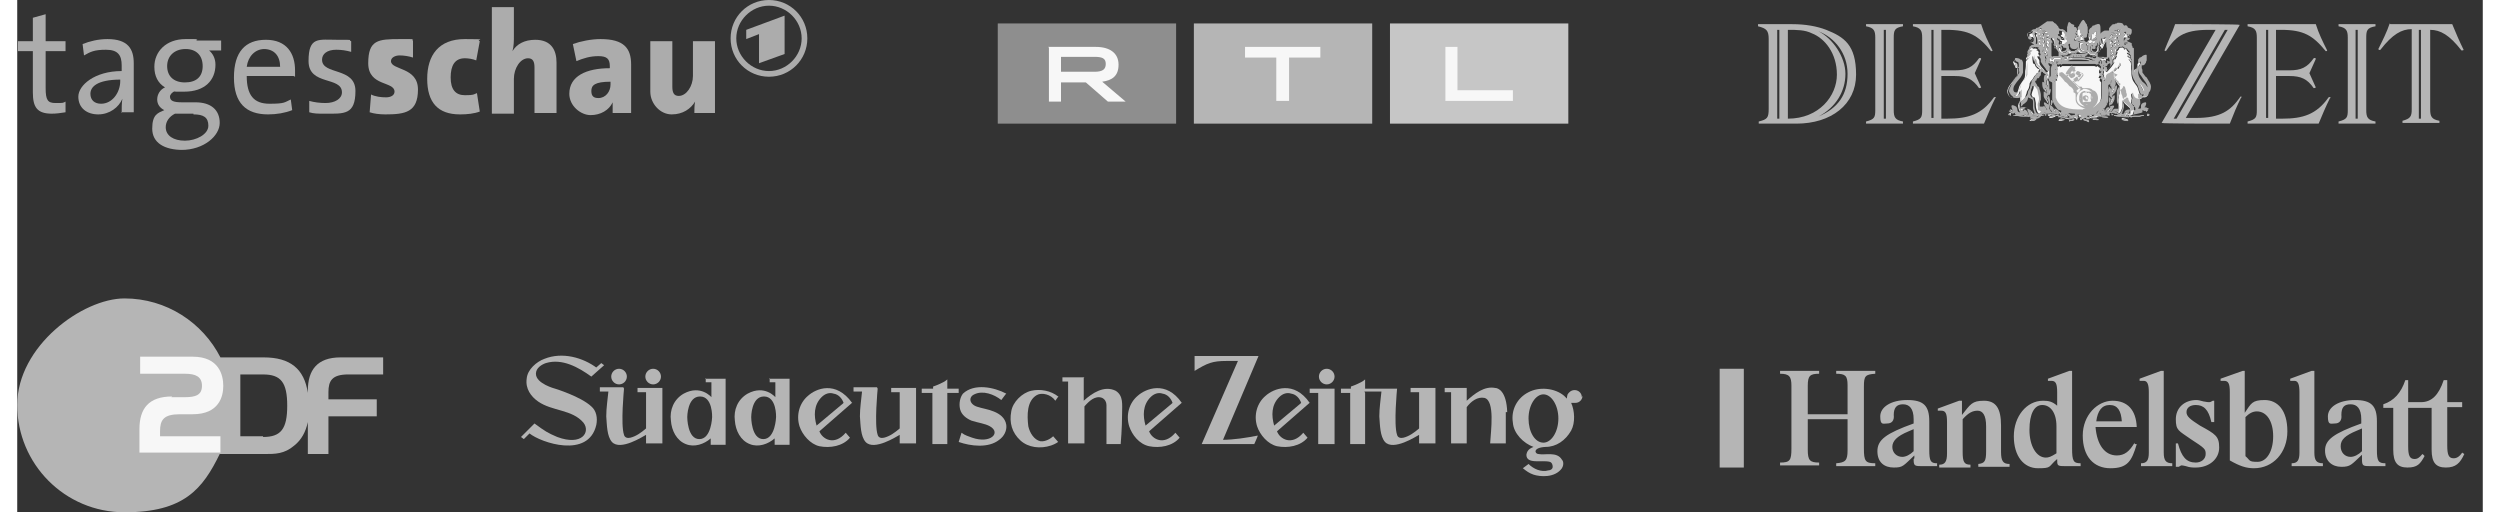 <?xml version="1.0" encoding="UTF-8"?> <svg xmlns="http://www.w3.org/2000/svg" id="Ebene_1" data-name="Ebene 1" width="12.2cm" height="2.5cm" version="1.1" viewBox="0 0 347 72.1"><rect x="0" y="0" width="347" height="72.1" fill="#333333" stroke="none"/><defs><style> .cls-1 { fill: #b5b5b5; } .cls-1, .cls-2, .cls-3, .cls-4, .cls-5, .cls-6, .cls-7 { stroke-width: 0px; } .cls-2 { fill: #acacac; } .cls-3 { fill: #8e8e8e; } .cls-4 { fill: #000; } .cls-5 { fill-rule: evenodd; } .cls-5, .cls-7 { fill: #f7f7f7; } .cls-6 { fill: #c6c6c6; } </style></defs><g id="g12"><path id="path14" class="cls-2" d="M4.9,16c-2.1,0-2.7-.9-2.7-3v-5.8H.1v-1.4h2.1v-3.3l1.8-.5v3.8h2.8v1.4h-2.8v5.2c0,1.7.3,2.1,1.4,2.1s1,0,1.4-.2v1.5c-.6.1-1.3.2-2,.2"></path><path id="path16" class="cls-2" d="M14.6,11.2c-3.5,0-4.3,1.1-4.3,2s.6,1.4,1.5,1.4c1.6,0,2.7-1.6,2.7-3.2v-.2ZM14.7,15.9c0-.7,0-1.4.1-2h0c-.5,1.2-1.8,2.2-3.4,2.2s-2.8-.9-2.8-2.5,2.3-3.6,6.1-3.6v-.8c0-1.4-.5-2.2-2.2-2.2s-2.2.3-3.1.8l-.2-1.6c1-.4,2.2-.7,3.5-.7,2.9,0,3.7,1.4,3.7,3.4v4c0,1,0,2,0,2.9h-1.8"></path><path id="path18" class="cls-2" d="M23.7,6.9c-1.6,0-2.6,1-2.6,2.4s.9,2.3,2.5,2.3,2.5-.8,2.5-2.3-.9-2.4-2.4-2.4ZM24.8,16h-2.6c-.8.4-1.3,1.1-1.3,1.9,0,1.2,1.1,1.9,2.7,1.9s3.3-.9,3.3-2.1-.7-1.6-2.1-1.6ZM23.3,21.1c-2.6,0-4.3-1-4.3-3s.8-2.2,1.7-2.6c-.6-.3-1-.8-1-1.5s.4-1.4,1.1-1.7c-1-.6-1.5-1.6-1.5-2.9,0-2.1,1.6-3.9,4.4-3.9s1.1,0,1.6.2h3.4v1.4h-1.7c.5.4.9,1.1.9,2,0,2.2-1.5,3.8-4.4,3.8s-.9,0-1.3-.1c-.4.2-.7.5-.7.8,0,.6.5.8,1.7.8h1.9c2.2,0,3.4,1.1,3.4,2.9s-2.2,3.8-5.4,3.8"></path><path id="path20" class="cls-2" d="M34.8,6.9c-1.3,0-2.3,1-2.5,2.5h4.7c0-1.5-.8-2.5-2.3-2.5ZM38.9,10.7h-6.6c0,2.7,1,3.9,3.2,3.9s2.1-.2,3-.6l.2,1.5c-1,.4-2.2.6-3.4.6-3.1,0-4.8-1.6-4.8-5.2s1.6-5.3,4.5-5.3,4.1,1.9,4.1,4.3,0,.5,0,.9"></path><path id="path22" class="cls-2" d="M43.2,16c-.8,0-1.5,0-2.1-.2v-1.6c.7.2,1.5.3,2.3.3,1.3,0,2.3-.6,2.3-1.5,0-2.3-4.7-.9-4.7-4.4s1.4-3,4.1-3,1.3,0,1.9.2v1.5c-.7-.2-1.4-.3-2.1-.3-1.3,0-2,.6-2,1.4,0,2.2,4.7,1,4.7,4.4s-1.6,3.2-4.3,3.2"></path><path id="path24" class="cls-2" d="M51.8,16.1c-.8,0-1.6-.1-2.2-.3l.2-2.5c.6.3,1.4.4,2.1.4s1.2-.3,1.2-.8c0-1.5-3.7-.7-3.7-4s1.4-3.4,4.5-3.4,1.2,0,1.8.2v2.4c-.6-.2-1.3-.3-1.9-.3s-1.2.3-1.2.8c0,1.3,3.8.8,3.8,4s-1.8,3.5-4.6,3.5"></path><path id="path26" class="cls-2" d="M62.3,16.1c-3.1,0-4.6-1.7-4.6-5s1.6-5.6,5.3-5.6,1.4.1,2.1.3l-.5,2.7c-.5-.2-1.1-.3-1.6-.3-1.4,0-2,1-2,2.7s.7,2.5,2,2.5,1.2-.1,1.7-.3l.4,2.6c-.8.3-1.8.4-2.7.4"></path><path id="path28" class="cls-2" d="M72.8,15.9v-6.4c0-.8-.2-1.3-.9-1.3-1.1,0-2,1.4-2,2.9v4.9h-3.1V1h3.1v4.1c0,.6,0,1.4-.2,2.1h0c.6-1,1.7-1.6,3.2-1.6,2.3,0,3,1.5,3,3.2v7.1h-3.1"></path><path id="path30" class="cls-2" d="M83.5,11.5c-2.2,0-2.7.5-2.7,1.3s.4,1,1,1c1,0,1.7-.9,1.7-1.9v-.3ZM83.8,15.9c0-.5,0-1,0-1.5h0c-.5,1.1-1.7,1.8-3.1,1.8s-3-1.3-3-3c0-2.5,2.4-3.6,5.7-3.6v-.3c0-1-.4-1.4-1.6-1.4s-2.1.3-3.1.7l-.5-2.4c1.1-.4,2.6-.7,3.9-.7,3.3,0,4.3,1.3,4.3,3.6v4.4c0,.7,0,1.6,0,2.4h-2.9"></path><path id="path32" class="cls-2" d="M95.3,15.9c0-.4,0-1.1.1-1.6h0c-.6,1-1.7,1.8-3.3,1.8s-3-1.5-3-3.2v-7.1h3.1v6.4c0,.8.2,1.3.9,1.3,1.1,0,2-1.4,2-2.8v-4.9h3.1v10.1h-2.9"></path><path id="path34" class="cls-2" d="M102.6,5.5l1.8-.7v4.1l3.6-1.3V2.2l-5.4,2v1.3ZM105.8,10c-2.5,0-4.6-2.1-4.6-4.6s2.1-4.6,4.6-4.6,4.6,2.1,4.6,4.6-2.1,4.6-4.6,4.6ZM105.8,0c-3,0-5.4,2.4-5.4,5.4s2.4,5.4,5.4,5.4,5.4-2.4,5.4-5.4-2.4-5.4-5.4-5.4"></path></g><g id="svg_1" data-name="svg 1"><g id="svg_2" data-name="svg 2"><rect id="svg_3" data-name="svg 3" class="cls-3" x="138" y="3.3" width="25.1" height="14.1"></rect><path id="svg_4" data-name="svg 4" class="cls-5" d="M151.6,10.1c1.1,0,1.6-.3,1.6-1.1s-.5-1-1.6-1h-4.7v2.1h4.7ZM145.1,6.6h6.7c2,0,3.2.9,3.2,2.5s-.9,2.2-2.3,2.4l3.3,2.8h-2.5l-3.1-2.7h-3.5v2.7h-1.7v-7.6Z"></path></g><g id="svg_5" data-name="svg 5"><rect id="svg_6" data-name="svg 6" class="cls-6" x="193.2" y="3.3" width="25.1" height="14.1"></rect><polygon id="svg_7" data-name="svg 7" class="cls-5" points="201 6.6 202.7 6.6 202.7 12.7 210.5 12.7 210.5 14.2 201 14.2 201 6.6"></polygon></g><g id="svg_8" data-name="svg 8"><rect id="svg_9" data-name="svg 9" class="cls-1" x="165.6" y="3.3" width="25.1" height="14.1"></rect><polygon id="svg_10" data-name="svg 10" class="cls-5" points="177.2 8.1 172.8 8.1 172.8 6.6 183.4 6.6 183.4 8.1 179 8.1 179 14.2 177.2 14.2 177.2 8.1"></polygon></g></g><g id="g22038"><path id="path21722" class="cls-7" d="M284.4,4c0,0-.2.3,0,.3,0-.1.1-.1,0-.3ZM284.7,4c0,.1-.3.3-.2.3.2.1.5-.1.4-.1,0,0,0,0,0-.1,0,0-.1,0-.2,0ZM290.1,4.1c-.1.1-.2.3-.2.4,0,0,0,0,0,.1,0,0,0,0,0,0,0,0,0,0,0,0,0,0,0,0,0,0,0,0,0-.1-.1-.1,0,.1,0,.1,0,.1,0,0,0,0,0,.1.1.1.3.3.3.4,0,.1,0,.1,0,.1,0,0-.1,0-.1,0-.1,0-.2-.1-.2-.3,0,0,0-.1,0-.1,0,0,0,0,0,0,0,.1-.1.3,0,.4,0,0,0,0,0,.1-.2,0-.2.1-.2.3,0,0,.1,0,.2,0,.1,0,.3.1.4.1,0,.1,0,.1,0,.1,0,0,.1-.1.2-.1.1-.1.3-.1.5-.1,0,0,0,0,0,0,0,0,0,0,0-.1,0-.1-.2-.1-.2-.3.1-.1.1-.1.1-.3s0-.1,0-.1c0,0-.3.6-.5.4,0,0,0,0,0-.1,0,0,0-.1.1-.1,0-.1.3-.3.2-.4,0,0,0,0,0,0,0,0-.1,0-.2,0,0-.1.1-.4-.2-.6ZM295.6,4.1c-.1.1.2.4.3.3,0-.1-.2-.3-.3-.3ZM296,4.1s0,.3.2.1c.1-.1-.1-.1-.2-.1ZM285.1,4.3c0,0-.2,0-.2.1,0,0,0,0,.1,0,0,0,.2,0,.2,0,0,0,.1-.1,0-.1,0,0-.1,0-.2,0,0,0,0,0,0,0ZM295.2,4.3c-.1.1.2.3.3.3,0,0,.2,0,.1-.1,0-.1-.2-.1-.4-.1ZM283.7,4.4c0,.1,0,.3-.1.3,0,0-.2,0-.2,0,0,.1-.2.1-.2.1,0,0,0,.1,0,.1,0,.1,0,.1,0,.1,0,.1,0,.3.1.3.1-.1.2-.1.3-.1.2,0,.5.6.2.7,0,.1-.2.1-.3.1.3.1.6.1.6-.3s0-.1,0-.3c0-.1-.1-.3-.1-.3,0-.1-.1-.1-.1-.3,0,0,0-.1,0-.1,0-.1,0-.1,0-.1,0,0,0,0,0-.1.1.1.3.1.4.3,0,0-.1,0-.2.1,0,0-.1,0,0,0,0,.1,0,.1.1.3.1.1.2.4.2.7,0,0,0,.1,0,.1,0,0,0,.1,0,.1h0c.1.1.2,0,.2,0,0-.1,0-.1,0-.3,0-.3.1-.6,0-.8,0,0,0-.1,0-.1,0,0,0-.1,0-.1,0-.1,0-.1,0-.3,0-.1-.4-.1-.6-.1ZM285.6,4.4c0,.1-.3.1-.3.3,0,0,.2,0,.3,0,0,0,.2,0,.3,0,0,0,0,0,0,0,0-.1-.2-.1-.2-.3ZM287.8,4.4c0,.1-.1.3,0,.4,0,.1,0,.1,0,.1,0,0-.2,0-.2,0,0,.3.2.3.3.3.1.1.2.3.2.3,0,.1,0,.1,0,.1-.2.1-.4,0-.5-.1,0,0,0-.1-.1-.1,0,0,0,.1,0,.1,0,.1,0,.3.2.3,0,0,0,0,.1,0,0,.1-.1.4,0,.6,0,0,0,0,0,0,0-.1.2-.3.4-.1,0,0,.1.1.2.1,0,0,0,0,0-.1,0,0,0-.1.2-.1.1-.1.3-.1.3-.3,0-.1-.1-.1-.2-.3,0-.1,0-.3,0-.4,0,0,0-.1,0,0,0,.1,0,.3-.1.6,0,0,0,0-.1,0,0-.1,0-.1,0-.3,0-.1.2-.7,0-.7h0c0,.1,0,.3,0,.3,0,0,0,0,0,0,0-.3,0-.4-.3-.6ZM292.5,4.4c-.2.1-.3.3-.3.6,0,0,0,0,0,0,0-.1,0-.1,0-.3-.5.1,0,.8-.3,1,0,0,0,0,0,0-.2-.1-.2-.4-.2-.6-.3,0,0,.4-.1.6,0,0-.2,0-.2.1,0,.1,0,.1,0,.1,0,0,.1,0,.1.1,0,0,.1.1.2.1.1,0,.2-.1.3-.1.1,0,.2.1.4.1,0,0,0-.1,0-.1,0,0,0-.1,0-.1,0-.1.2-.1.2-.3,0,0,0,0,0,0,0,0,0-.1,0-.1,0,0,0-.1,0-.1,0,.1,0,.1-.1.3-.1.1-.3.1-.5.1,0-.4.6-.4.6-.8,0,0,0,0,0,0,0,0-.1.1-.1.1,0-.1.3-.6,0-.7ZM296.6,4.4c-.1.1-.3.1-.4.1,0,.1,0,.1,0,.3,0,.1,0,.1,0,.3,0,.3,0,.6,0,.8,0,.1,0,.3,0,.3,0,.1.2.1.3.1,0,0,0,0,0,0,0-.1-.1-.1-.2-.3-.1-.3,0-.6.1-.9,0,0,.2-.1.2-.3,0,0,0,0,0,0,0,0-.4-.1-.3-.1,0,0,.1-.1.2-.1,0,0,.1,0,.1,0,0,.1.1.3,0,.4,0,0-.1.1-.2.1-.1.3-.3.9,0,1,.1,0,.2,0,.3,0,0,0,0,0,0,0,0-.1,0-.1,0-.1,0,0,0,0,0,0,0,0-.2,0-.3,0-.2-.1,0-.6.1-.7.2-.1.4.1.5,0,0,0,0-.1,0-.3,0,0,0-.1,0-.1,0-.1-.3-.1-.4-.1,0,0,0,0-.1,0,0-.1,0-.3,0-.3,0-.1-.1-.1-.2-.1ZM284.5,4.6c0,.1,0,.1,0,.3,0,0,.1,0,.2,0,0,0,0,0,0,0,0-.1,0-.3-.2-.3ZM284.9,4.6c0,.3,0,.4.2.4,0,0,0,0,0-.1.1-.1-.2-.3-.3-.3ZM294.8,4.6c0,0-.2,0-.2.1.2.1.4,0,.5,0,0,.1,0,0,0,0,0-.1-.2-.1-.4-.1,0,0,0,0,0,0ZM295.8,4.6c0,.1-.1.4,0,.4.2,0,.3-.3,0-.4ZM295.5,4.7c-.1,0-.2.1-.3.3,0,0,0,0,0,0,.1,0,.2,0,.3,0,.1-.1,0-.3,0-.3ZM285.5,4.9s0,.1,0,.1c0,0,.5.1.5.1,0-.1,0-.1,0-.1,0-.1-.3-.1-.5-.1h0ZM294.8,4.9c-.1.1-.3.1-.3.3,0,0,0,0,.1,0,0,0,.2,0,.3,0h0c0-.1.1-.1.1-.1,0-.1-.1-.1-.2-.1ZM284.7,5c0,.1,0,.4.2.4,0,0,0-.3,0-.3,0,0,0,0-.1-.1ZM289.8,5c0,.1,0,.3.1.3,0-.1,0-.1-.1-.3ZM290.5,5c0,.1,0,.1,0,.3s0,0,0,0c0-.1.1-.1,0-.3ZM285,5.2s0,.1,0,.1c0,0,.2.3.3.1,0,0,0,0,0,0,0-.3-.2-.3-.3-.3ZM285.6,5.2c-.2.3.5.4.5.6,0,0,0-.1,0-.1,0-.3-.2-.3-.5-.4ZM288.5,5.2c0,.1,0,.1,0,.3,0,0,0,0,0,0,0,0,0,0,0,0,0-.1,0-.1,0-.3ZM295.3,5.2c-.1.1-.2.1-.2.3,0,0,0,.1,0,.1.2,0,.6-.3.2-.4ZM295.7,5.2c-.1.1-.1.1-.1.4.2-.1.2-.3.2-.4,0,0,0,0,0,0ZM294.9,5.2s0,0-.1,0c0,0-.1,0-.2,0-.1.1-.3.3-.3.4,0,0,0,0,0,0,0,0,.2-.1.2-.1.1-.1.3-.1.3-.3,0,0,0,0,0,0ZM286.4,5.3c0,.3.1.3.2.4,0,.1.1.3.1.4,0,.1.1.3.2.4,0,.1,0,.1.1.3,0,0,0,0,0,0,0,0,0,0,0,0,0-.1.1-.3.3-.3,0-.1,0-.3-.2-.3,0-.1,0-.3,0-.4,0,0,0,0,0-.1,0,0,0,0,0,0,0,.3,0,.7-.2.7-.1-.3,0-.6,0-.9,0,0,0-.1,0-.1,0,0,0,0,0,0h0c0,.3,0,.3,0,.3,0,0,0,0,0,0,0,0,0,0,0-.1-.1-.1,0-.1-.3-.3ZM291.7,5.3s0,.1,0,.1c0,0,.1,0,0-.1ZM294,5.3s0,0-.1.1c0,0-.2.1-.3.1,0,0,0,0,0-.1h0c-.3,0-.1.3-.1.4,0,.1,0,.1,0,.3,0,0,0,.1,0,.1,0,0,0,0,0,0-.2,0-.2-.3-.2-.4,0-.1,0-.1,0-.1,0,0,0,0,0,0-.2.3,0,.4,0,.6,0,0-.2,0-.2,0,0,0,0,0,0,0,0,.3.3.4.3.6,0,.1,0,.1,0,0,.1-.1.2-.3.3-.6.2-.3.3-.6.5-.9,0,0,.1-.1,0-.1,0,0,0,0,0,0,0,0,0,0,0,0,0,0,0,0,0,0ZM287.8,5.4c0,.1.1.1.2.1,0,0-.1-.1-.2-.1ZM284.6,5.6c0,.1,0,.1.1.3,0,0,0,0,.1,0,0,0,0-.3,0-.3,0,0,0,0-.1,0ZM285,5.6c0,.3,0,.4.3.4,0,.1,0,.1,0,.1,0,0,0-.1,0-.1,0-.3-.1-.4-.4-.4ZM285.6,5.6c0,.1,0,.3,0,.3,0,.1.2.3.4.3,0,0,0,.1,0,.1,0,0,0,0,0,0,0-.1,0-.1,0-.3,0-.1-.2-.3-.4-.4ZM292.2,5.6h0c0,.1.1.1.2,0,0,0,0,0-.1,0,0,0,0,0-.1,0ZM295.4,5.6c-.2.1-.3.3-.3.4,0,.1,0,.1,0,.1h0c.2,0,.5-.3.3-.6ZM295.7,5.6s-.3.1-.2.4c0,0,0,0,0,0,.2-.1.3-.3.1-.4ZM294.8,5.7c-.3.1-.4.3-.4.6,0,.1,0,.1,0,0h0c0,0,.1-.1.2-.1.2-.1.3-.1.1-.4ZM287,5.9c0,.1,0,.3,0,.3,0,0,0,0,0,0,0-.1,0-.1,0-.3ZM293.2,5.9s0,.1,0,.1h0s0,0,0,0c0,0,0,0,0,0,0,0,0-.1,0-.1ZM296.8,5.9c0,.1,0,.1,0,.1,0,0,0,0,0,0,0,0,0,0,0-.1ZM284.5,6c0,.1,0,.3.2.4,0,0,0,0,.1,0,0-.3,0-.4-.3-.4ZM285,6c0,.3,0,.4.2.7,0,0,0,0,.1,0,0-.3,0-.6-.3-.7ZM289.6,6c0,.1,0,.3.1.3,0,0,0,0,0-.1,0,0,.2.1.2.3,0,.4-.2.8-.7.7-.3,0-.5-.3-.5-.5,0-.1,0-.1,0-.1,0,0,0,0,0,0,0,0,0,0,0,0,0-.1-.1-.3-.2-.1,0,0,0,.1,0,.1v.3c0,.3.2.6.5.6.2,0,.4,0,.5-.1.4-.3.5-1,0-1.1,0,0,0,0-.1,0ZM290.5,6c0,0-.1,0-.2.1,0,.1,0,.3,0,.4,0,.3.1.6.5.7.1,0,.2,0,.4,0,.1,0,.2-.1.3-.1.1-.1.3-.6.2-.7,0-.1-.4-.4-.4-.1,0,0,0,.1,0,.1.1,0,.1-.1.2-.1,0,0,0,.3,0,.4,0,.1,0,.1,0,.3,0,0-.2.1-.3.1-.4,0-.6-.1-.7-.5,0-.3,0-.3.2-.4,0,0,0,0,0,0,0,.1,0,.1,0,.1,0,0,.1,0,.1,0,0-.1,0-.3-.2-.3,0,0,0,0,0,0ZM295.8,6c0,.1-.3.3-.2.4,0,0,0,0,0,0,.1,0,.5-.3.2-.4ZM285.6,6.1c0,.1,0,.3,0,.3,0,0,.4.4.4.4,0-.3,0-.6-.3-.7ZM295.3,6.1c-.1.1-.2.4-.2.6,0,.1,0,.1,0,0,0,0,.5-.4.2-.6ZM291.9,6.3c0,.1-.1.1-.2.1-.3.4-.2.8.2,1,.1.1.2.1.4.1.1,0,.2,0,.3-.1.2,0,.4-.4.3-.6,0-.1,0-.1,0-.1,0,0-.1-.1-.2,0,0,0,0,0,0,.1,0,0,0,0,0,0,0,0,0,0,0-.1,0,0,0,0,0,0,.2.6-.4.8-.8.7-.1-.1-.2-.1-.3-.3,0-.3.1-.7.3-.7h0c0,.1,0,.1,0,.3h0s0,0,0,0c.1,0,.2-.3,0-.3,0-.1-.1-.1-.2-.1ZM294.8,6.3c-.2.1-.3.3-.3.4,0,0,0,.1,0,.1,0,0,0,0,0,0h0c0,0,0-.1.1-.1.1-.1.3-.1.2-.3,0-.1,0-.1-.1-.1ZM288.3,6.4s0,0,0,0c-.1,0-.2.1,0,.3,0,0,0,0,0,0,0,0,0,0,0,0,0-.1,0-.1,0-.1,0,0,.1,0,.1,0,.2.3.2.6,0,.8-.3.1-.7,0-.8-.4,0,0,0,0,0-.1,0,0,0,0,0,0,0,0,0,0,0,0,0,0,0,0,0,0h0s0,0,0,0c-.1-.3-.3-.1-.3,0,0,.4.4.7.8.7.1,0,.2,0,.3-.1.4-.3.2-.6,0-.8,0,0,0-.2-.1-.2,0,0,0,0,0,0ZM283.8,6.6s-.1.3-.1.1c-.1,0-.2,0-.3,0,0,0,0,0-.1,0,0,.1,0,.1,0,.1,0,0,0,0,0,0,0,0,0,0,.1,0-.1.1-.4.3-.4.4,0,0,.1,0,.2,0,0,0,.1-.1.2-.1,0,.4-.5.3-.5.7,0,0,0,0,0,0,.1-.1.2-.3.3-.3,0,.4-.5.4-.5.9.1,0,.2-.1.3-.3,0,0,0,0,0,0h0c0,.3-.3.4-.3.6,0,.4,0,.8-.1,1.3,0,.4,0,.7-.1,1-.2.4-.7.9-.8,1.4-.1.4-.4,1.4-1.1,1.3-.3-.1-.5-.7-.4-1,0-.3.2-.4.3-.7.4-.4.9-1,1-1.6,0-.1,0-.4,0-.6,0,0,0-.1,0-.1,0-.1,0-.3,0-.4,0,0,0-.1,0-.1,0,0,0,0,0,0,0,0,0,0,0,0,0-.1,0-.3-.2-.3,0,0,0,0,0,0h0c-.2,0-.1-.1-.4-.3,0,0,0,0,0,.1,0,0,0,0,0,0,0,.3.2.3.2.4-.1-.1-.1,0-.1,0,0,.1.1.1.2.1,0,.1,0,.3,0,.3.2.1.4,0,.4.3v.4c0,.3-.3.7-.5,1-.5.6-1.3,1.3-.9,2.1,0,.1.1.1.2.3.2.1.4.1.8.1,0,0,0,0,.1,0,.1-.1.2-.1.3-.3.1-.1.2-.6.3-.6,0,0,0,0,0,0,0,0,0,0,0,.1,0,.1,0,.3,0,.4,0,0,0,.1,0,.1,0,.1,0,.1,0,.3,0,.3,0,.4,0,.7,0,0-.2,0-.2.1,0,0-.1.3-.1.4,0,.1.1.6.2.7,0,0,0,.1,0,.1,0,0,.1,0,.1,0,0,0,.2.1.3.1,0-.1,0,0,0,0,0-.1,0-.3,0-.3h0s0,.1,0,.1c.1-.3.2-.3.4-.3,0,0,0,0,0,0,0-.1-.6,0-.7,0,0,0,0,0-.1,0,0-.1,0-.1,0-.3,0-.1-.1-.3,0-.4,0-.1.1-.1.2-.3.2-.1.5-.4.6-.6.1-.3.1-.4.2-.6,0-.3.2-.4.3-.7,0-.1.1-.3.1-.4,0-.1,0-.3.1-.4,0-.1.2-.3.3-.4.1-.1.2-.4.4-.6,0,0,.1,0,.1-.1,0,0,0-.1.1-.1,0-.1,0-.1,0-.1.2.1.3-.3.3-.4,0,0,0,0,0,0,0,0,.1,0,.1,0,0,0,0-.1,0-.1,0,0,0-.1,0-.1h-.2s-.3-.3-.3-.3c0,0,0,0,0,0-.1-.1-.1-.3-.2-.4,0,0-.1,0-.2-.1,0,0-.2-1,0-1,0,0,0,0,0,0,0,0,.1.6.1.6.3,0,.2.6.3.6,0,0,0,0,0,0,0,0,0-.1,0-.1,0,.1.1.4.2.4,0,0,0,0,0,0,.1,0,.2.3.4.3.2.3.4.4.6.6.1.1.2.1.3.3,0,.1,0,.3.1.4,0,0,0,0,0,.1.2,0,.2-.1.3-.3,0,0,0-.1,0-.1,0-.1,0-.1,0-.1,0-.1,0-.3,0-.3,0,0,0-.1,0-.1h0s0,0,0-.1c0,0,0-.1,0-.1,0,0,0-.1,0-.1,0-.1,0-.3,0-.3-.3,0-.1.7-.4.6-.1,0-.2-.1-.3-.3-.2-.3-.6-.6-.7-1,0,0,0-.1,0-.3,0-.1-.1-.3-.2-.4,0,0-.2-.3,0-.3,0,0,0,0,0,0,.4.3,0-.4,0-.4,0,0,0,0,0,0,0,0,0,0,.1,0,0-.3-.1-.4-.3-.4,0,0,0-.1,0-.1,0,0,0,0,0,0,0,0,0,0,.1,0,0,0,0-.1,0-.1-.1,0-.3-.1-.4-.1,0,.1-.1.1-.1.1,0-.1-.1-.1-.2-.1,0,0,0,0,0,0ZM284.9,6.6c0,.1,0,.1,0,.3,0,0,0,.1,0,.1,0,.1,0,.3,0,.3,0-.3,0-.6-.2-.7ZM296.4,6.6c0,.1-.1.1-.1.1,0,0-.2,0-.3,0,0,0-.1.1-.2.1,0,0,0,0,0,.1,0,.1-.3.3-.3.4,0,0,0,0,.1,0,0,0,0,0,0,0,0,.3-.2.4-.2.6,0,0,0,0,0,0,0,0,.1-.1.1,0,0,.1-.2.4-.3.6,0,.1-.1.3-.1.4-.2.3-.4.6-.7.9-.1.1-.2.3-.3.3-.3.1-.1-.4-.4-.6,0,0,0,0,0,0h0c0,.1,0,.1,0,.3,0,.1,0,.3,0,.3,0,.1,0,.1,0,.1-.1,0,0,.3,0,.3,0,.1,0,.1,0,.3,0,.1.2.4.3.4,0,0,0,0,0-.1,0-.1,0-.3.1-.4,0-.1.3-.3.4-.3.2-.1.4-.3.6-.4.1-.1.2-.3.3-.4,0,0,.1.1.2.1,0-.1.1-.3.2-.4,0,0,0,0,.1,0,0,0,0,0,0,0,0,0,0-.4.1-.4,0,0,0,0,0,0,0,0,0,0,0,0,0-.1,0-.1,0-.3,0-.1,0-.1,0-.3,0,0,0-.1,0-.1,0,0,0,0,0,.1,0,.1,0,.1,0,.3,0,.3,0,.4,0,.6,0,.1,0,.1,0,.1,0,0,0,0-.1,0,0,.1-.2.4-.2.4h-.2c-.1.1-.2.3-.3.3,0,.1-.2,0-.2,0,0,0,0,.1,0,.1,0,0,0,.3,0,.3,0,0,0-.1,0-.1,0,0,0,0,0,0,0,.1,0,.3,0,.3,0,.1,0,.1,0,.3h0s0,0,0,0h.1s0,.1,0,.3c.2,0,.2.1.3.3.2.3.3.4.5.7,0,0,0,.1,0,.3,0,.1.1.4.2.6,0,.3.2.4.2.7,0,.1,0,.4.2.6.1.3.9.7.9,1,0,.1,0,.1,0,.3,0,.1,0,.1,0,.3h-.6s-.2-.1-.2,0h0c0,.1.2,0,.3.1,0,0,.1,0,.2.1,0,0,0,0,.1,0,0,0,0,.1,0,.1,0,0,0,0,.1,0,0-.1.2,0,.3-.1.1,0,.1-.1.2-.3.1-.3.2-.4,0-.7,0-.1,0-.1,0-.3,0,0-.1,0-.1,0-.1-.1-.1-.3-.2-.4,0-.1,0-.4.1-.6,0-.1-.2-.7,0-.7,0-.1.1.1.1.1.2.6.4.7,1,.7.2-.1.2-.1.2-.1,1-.7-.1-1.9-.6-2.6-.2-.1-.4-.6-.4-.8,0-.1,0-.4,0-.6,0-.1.4,0,.4-.3,0,0,0,0,0,0,0,0,0-.1,0-.1,0,0,.3,0,.3-.3,0,0,0,.1,0,0,0,0,0,0,0,0,.1-.1.2-.1.2-.4,0,0,0,0,0,0-.1-.1-.4.1-.4.3,0,0,0,0,0,0,0,0,0,0,0,0,0,0,0,.3,0,.3,0,0,0,0,0-.1,0,0,0,0,0,0,0,0,0,0,0,.1,0,.1,0,.3,0,.4,0,.1,0,.3,0,.4,0,.4.1.7.3,1,0,.1.1.3.3.4.2.3.5.6.7.8,0,.1.1.3.2.4,0,.1,0,.3,0,.3,0,.3-.2.6-.5.6,0,0-.1,0-.2,0-.6-.1-.6-1.2-.9-1.6-.1-.1-.2-.3-.3-.4-.2-.3-.3-.4-.4-.9-.1-.3,0-.7-.1-1.1,0-.1,0-.1,0-.3,0-.3,0-.6-.1-.7,0-.1-.1-.1-.2-.3-.1-.1,0-.1,0-.1,0,0,.2.3.3.3,0,0,0-.1,0-.1,0,0,0-.1-.1-.3-.1-.1-.4-.1-.4-.3,0,0,0-.1,0-.1,0,0,.3.3.4.3,0-.1-.1-.3-.2-.4-.1,0-.3-.1-.3-.3,0,0,0,0,0,0,0,0,.2.1.3.1,0-.1-.3-.4-.3-.4,0-.1,0-.1,0-.1,0,0-.1-.1-.2-.1-.1,0-.1.1-.2.1,0-.1,0-.3-.2-.3ZM285.5,6.7c0,.1,0,.3,0,.3,0,.1.3.3.3.4s0,0,0,0c0-.3,0-.6-.3-.7ZM295.4,6.7c-.1,0-.3.6-.1.6.1,0,.1-.1.1-.3,0-.1.2-.3,0-.3ZM294.9,6.9c-.2.1-.3.1-.3.4,0,.1,0,.1,0,.1h0c.2-.1.3-.3.3-.4,0-.1,0-.1,0-.1ZM290.1,7c-.2.3-.6.6-1,.4-.1-.1-.2-.3-.4-.3,0,.4-.4.6-.7.6,0,0-.2,0-.2-.1,0,0-.1,0-.2,0,0,0,0,0,0,0,0,.1,0,.1,0,.1,0,0,.1,0,.2,0,.4.1.7.1.9-.3,0,0,0,0,0-.1,0,0,.1.1.2.1.1.1.3.1.5.1,0,0,.1,0,.2-.1,0,0,.4-.1.4-.3,0,0,0,0,0,0,.1.3.4.4.8.4,0,0,0,0,.1,0,0-.1,0-.1.2-.1,0,0,.1-.1.2-.1,0,0,0,.1.1.1.2.3.5.4.9.4.1-.1.3-.1.3-.3,0,0,0,0,0,0-.3.1-.7.1-.9,0-.1-.1-.2-.3-.2-.4,0,0,0,0,0,0-.3.3-.7.4-1.1.1-.1-.1-.2-.3-.3-.3ZM285.3,7.1c0,.1,0,.1,0,.3,0,.1.1.1.2.1,0,.1.1.3.2.3,0,0,0,.1,0,.1h0s0,0,0,0c0-.4-.2-.7-.4-.9ZM295,7.3c-.2.1-.3.3-.4.6,0,0,0,.1,0,.1h0c.1-.1.1-.3.2-.3,0-.1.1-.1.2-.1,0-.1,0-.1,0-.3,0,0,0,0,0,0ZM285.2,7.6c-.2.3,0,.6.2.7,0,0,0,.1,0,.1,0,0,0,0,0,0,0-.4-.1-.6-.4-.9ZM295.1,7.7c0,0,0,.1-.1.1-.1.1-.2.3-.2.6h0s0,0,0,0c.1-.1.6-.6.3-.7h0ZM289.3,7.8c0,.1,0,.3,0,.3-.2,0-.3.1-.4.1-.2,0-1,.1-1,.3,0,0,0,0,0,0,.2,0,.4,0,.7-.1.3,0,.7-.1.8-.1.2,0,.5,0,.6,0,.7,0,1.4.1,2,.3,0,0,.3.1.3,0,0,0-.1,0-.2,0-.2-.1-.6-.3-.8-.3-.3-.1-.8-.1-1.2-.1-.3,0-.5,0-.9,0,.1-.1,0-.3,0-.3h0ZM289.7,7.8s0,.1,0,.1c0,0,.1,0,.1,0,0-.1,0-.1-.2-.1ZM290.1,7.8c0,0,0,.1.1.1.1,0,0-.1-.1-.1ZM290.5,7.8s0,0,0,.1c0,0,.1.1.2,0,.1,0,0-.1-.1-.1,0,0,0,0,0,0ZM290.9,7.8c0,.1,0,.1,0,.1,0,0,0,0,0,.1,0,0,0,0,.1,0,0,0,0,0,0-.1,0,0-.1-.1-.2-.1ZM288.5,8c-.1.1,0,.1,0,.3.2-.1.2-.3,0-.3ZM288.9,8s-.1.1,0,.1c0,0,.2,0,.2-.1,0,0,0,0-.1,0ZM291.2,8s0,0,0,.1c0,0,.1,0,.2,0,0-.1,0-.1-.1-.1,0,0,0,0,0,0,0,0,0,0,0,0ZM291.6,8s0,.1,0,.1c0,.1.2,0,.2,0,0-.1,0-.1-.2-.1ZM285.2,8.1c0,.3.1.3.1.4,0,.1,0,.3.1.4,0,0,0,0,0,0,0-.3,0-.7-.3-.8ZM286,8.1c0,.1,0,.1,0,.3,0,0,0,0,0,0,0,.1,0,.3.1.3.1,0,.2-.1.4-.1,0,.1-.1.3,0,.4,0,0,0,0,0,0,0,0,.1-.3.1-.3,0,0,.1,0,.1,0,0,0,0-.3,0-.3,0,0,0,0,0,0,0,0,0,0,0,0,0,0,.1,0,.2,0,.1,0,.3,0,.5,0,0,0,.2,0,.3,0,.1-.1-.2-.3-.3-.3-.1,0-.3,0-.4,0-.1,0-.2,0-.3,0-.1.1-.2.3-.3.3,0,0,0,0,0,0-.1,0-.2-.3-.4-.3ZM288.2,8.1c-.1,0,0,.3,0,.1.1,0,0-.1,0-.1ZM291.9,8.1c0,.1.1.1.2.1,0-.1,0-.1-.1-.1,0,0,0,0,0,0ZM292.8,8.1c-.1.1-.1.1-.2.3,0,.1,0,.1.1.1,0,0,0,0,0,0,0,.1,0,.1,0,.3,0,0,0,0,0,.1,0,0,0,0,0,0,0-.1.1-.3,0-.4,0,0,0,0,0,0,0-.1,0-.1,0-.1.1,0,.2,0,.3,0,0,0,.2,0,.3,0,0,0,0,.1,0,.1h.1c0-.1,0,0,0,0,0,0,0,.1,0,.1,0,0,0,0,0,.1,0,0,0,.1.2.1.2,0,0-.3,0-.4,0,0,0,0,0,0,0,0,.2.1.2.1.1.1.2,0,.2,0,0-.1-.1-.3-.1-.4h0c0-.1,0-.1,0-.1,0,.1-.2.3-.3.3-.1,0-.2-.1-.4-.1,0,0-.1,0-.2,0,0-.1-.1-.1-.2-.1,0,0-.1,0-.2,0-.1,0-.2,0-.3,0ZM287.9,8.3c0,0,0,.1,0,.1,0,0,0,0,0,0h0c0-.1,0-.1,0-.1ZM292.3,8.3c0,0,0,.1,0,.1,0,0,0,0,0,0,0,0,0,0,0,0,0,0,0-.1,0-.1,0,0,0,0,0,0ZM295.2,8.3c-.1.1-.2.1-.2.3,0,.1,0,.3,0,.4,0,.1,0,.1,0,0,0-.1.1-.3.2-.4,0,0,0-.1.1-.1,0-.1,0-.1,0-.1ZM287,8.6s0,.3,0,.3h0c0,.1,0,.1,0,.1,0-.3.1-.3,0-.4ZM287.3,8.6c0,.1,0,.3,0,.3,0,.1,0,.1,0,0,0-.1.1-.1,0-.3h0ZM287.6,8.6c0,.1,0,.3,0,.3,0,.1,0,.1,0,0,0-.1,0-.1-.1-.3ZM293,8.6c0,.1,0,.4,0,.4,0-.1,0-.3,0-.4ZM293.4,8.6c0,.1,0,.1,0,.1,0,.1,0,.3.1.3,0-.1,0-.3,0-.4ZM286.6,9c-.1.1.2.1.2.1,0,0,0,0,0,0,0-.1-.1-.1-.2-.1ZM287.1,9c0,.1,0,.1-.1.3h0c-.1.3,0,.4.1.6,0,.1,0,.3,0,.3h-.1c0,.1,0,.1,0,.1.1.1.4.4,0,.6h-.1c0,.1.2.3.2.4,0,.1-.3,0-.3.1,0,0,0,.1,0,.1,0,.1,0,.1,0,.3,0,.3,0,1.6,0,1.8,0,.1,0,.3,0,.4.6,1.6,2.1,1.7,3.6,1.7h.2c.1-.1.2-.1.3-.1h.2c.2,0,.3,0,.5-.1.2,0,.3-.1.5-.1.2-.1.3-.3.5-.4.4-.3.6-.7.7-1.3v-1.8c0-.1,0-.1,0-.3h0c-.1-.1-.3-.3-.2-.4,0,0,0-.1.1-.1,0-.1,0-.1,0-.1h-.2c-.2-.1.2-.4.2-.6h0s0-.1,0-.1c-.1.1-.2,0-.2,0,0-.1,0-.1,0-.3s.3-.3.1-.4c0-.1,0-.1-.1-.1,0,0,0-.1,0-.1,0,0,0,0,0-.1h0c0,.1-.1.3-.1.1,0,0-.1-.1-.2-.1,0,.1,0,.1-.1.1s-.1-.1-.3-.1h-4.5s-.3.3-.3.1c0,0,0,0,0-.1-.1,0-.2.1-.3.1s-.1-.1-.2-.1ZM293.8,9s-.1.1-.2.1c0,.1,0,.1,0,.1,0-.1.2-.1.2-.3h0ZM286.7,9.7c0,.1.1.1.1.3h0s0,0,0-.1c0,0-.1-.1-.2-.1ZM293.6,9.7s-.1.1,0,.3h0s.1-.1.1-.1c0-.1,0-.1-.1-.1ZM286.8,10.4c0,.1.1.3.2.1,0,0-.1-.1-.2-.1ZM293.6,10.4s0,0,0,0h-.1c0,.1.1.1.1.1,0,0,.1-.1.1-.1,0,0,0,0,0,0ZM286.7,11c-.1.1.2.3.2.1,0-.1,0-.1-.2-.1ZM293.6,11c0,0-.1.1,0,.3h0c.2,0,.4-.3,0-.3ZM285.7,11.3c0,.1,0,.4,0,.6,0,.1.2.3.2.3,0-.3,0-.9-.1-.9ZM286.5,11.3c0,.1,0,.1,0,.1,0,.1,0,.1.2.1h0s0-.1,0-.1c0,0-.1,0-.2-.1ZM294.7,11.3c0,.1-.2.9,0,.9,0,0,0-.1,0-.1,0-.1.1-.6,0-.7ZM293.9,11.3s0,0,0,0h0s-.1,0-.1.1c.1,0,.2,0,.2-.1,0,0,0,0,0,0ZM283.8,12.1s0,.1,0,.1c0,.3-.1.4-.2.7,0,.1-.1.3-.1.4s.1.3.2.4c0,0,.1,0,.2,0,0,.1.1.1.1.3,0,.1.1.4.1.6,0,.1,0,.3,0,.3,0,.3.2,1.1.5,1.1.1,0,.1-.1.2-.1,0,0,0,0,.1,0,0-.1.1-.1.2-.3,0,0,.1,0,.2,0,0,0,0,0,0,0,0,0,0-.1,0-.1-.2,0-.5.1-.7,0,0,0,0-.1,0-.3,0-.3,0-.4,0-.7,0,0,.1-.1.1-.3,0-.3,0-.6,0-.7,0-.3,0-.6-.2-.9,0-.1-.2-.3-.3-.4,0,0,0-.1-.2-.1ZM296.4,12.1c-.1.3-.3.4-.5.7,0,.1,0,.4-.1.6,0,.3-.1.4-.1.7,0,.3,0,.4.1.7,0,.1,0,.4,0,.7,0,.3-.4.1-.6.1s0-.1,0,0h0c0,.1.2,0,.3.1,0,0,0,.1.1.1,0,0,0,0,.1,0,0,.1,0,.1,0,.1,0,0,0,0,0,.1.4-.1.5-.7.6-1,0-.1,0-.1,0-.1,0-.1,0-.1,0-.3,0,0,0-.1,0-.3,0-.1.1-.4.2-.6,0-.1.2-.1.2-.1.1,0,.2-.1.2-.3,0,0,0-.1,0-.1,0-.1,0-.1,0-.1,0-.1,0-.3-.1-.4,0-.1-.1-.4-.2-.6,0-.1,0-.1-.2-.1ZM285.3,12.3c0,.1.2.8.3.7,0,0,0,0,0,0,0-.3-.2-.6-.4-.7ZM295.1,12.4c-.2,0-.3.4-.3.7h0c.1-.1.4-.6.3-.7h0ZM286.1,12.5c-.1.3-.2.6-.2.9h0c.1,0,.3-.7.2-.9ZM294.3,12.5c0,.3,0,.6,0,.7,0,.1,0,.1,0,.3.1-.1,0-.7,0-.7,0-.1-.1-.1-.1-.3ZM294.9,13.8s0,0,0,0c-.1.1-.3.4-.3.6,0,.1,0,.1,0,.1h0c.2,0,.4-.4.4-.7,0,0,0,0,0,0ZM285.5,13.8s0,.1,0,.1c0,.1.2.6.3.6,0,0,0-.1,0-.1,0-.1-.2-.6-.4-.6ZM286.3,14.1c0,0-.2.7,0,.7,0,0,.3-.6,0-.7ZM294.1,14.1c0,.3,0,.4,0,.7,0,0,0,0,0,.1,0,0,0,0,0,0,0-.1,0-.1,0-.1,0,0,0-.4,0-.6,0,0,0,0,0-.1ZM285.7,15.1c0,.1,0,.1.1.3.1.1.3.3.4.4,0,0,0,0,0,0,0,0,0,0,0,0,0,0,0,0,0,0,0-.3-.4-.6-.7-.7ZM294.6,15.1s0,0,0,.1c0,0-.6.4-.6.6h0c.2,0,.7-.4.7-.6,0,0,0-.1,0-.1ZM293.7,15.3s0,0,0,0c-.1.1-.3.3-.3.6h0c0-.1,0-.1,0-.1.2,0,.3-.4.3-.4,0,0,0,0,0,0ZM280.5,15.4c0,.1.1.3.3.3,0,0,0,0,0,0,0-.1-.2-.3-.3-.3ZM286.6,15.4c0,.1.1.4.3.4,0-.1-.2-.4-.3-.4ZM299.8,15.4c0,0-.3.1-.2.3,0,0,0,.1,0,.1,0-.1,0-.1,0-.1.1,0,.3-.1.2-.3,0,0,0,0,0,0ZM293,15.6s0,0,0,0c-.1.1-.3.3-.3.4,0,0,0,0,0,.1,0,0,0,0,0-.1.2,0,.4-.3.4-.4,0,0,0,0,0,0ZM283.3,15.7c0,.1.3.4.5.4,0-.1-.3-.4-.5-.4ZM286.6,15.7h0c0,.1,0,.1,0,.1,0,0,0-.1,0-.1ZM287.3,15.7c0,.1.3.4.4.4,0-.1-.2-.4-.4-.4ZM297.1,15.7c-.1.1-.5.3-.5.6,0,0,0,0,.1,0,.1-.1.4-.3.3-.6ZM285.4,15.8s.1.3.2.1c0,0,0-.1,0-.1,0,0,0,0-.1,0ZM287.2,15.8s0,.1,0,.1c0-.1,0-.1,0-.1,0,0,0,0,0,0ZM293.2,15.8s0,.1,0,.1c0-.1,0-.1,0-.1h0ZM294.9,15.8c-.1,0-.2.1-.2.3,0,0,0,0,0,0,0-.1.2-.3.2-.3h-.1ZM280.8,15.9s0,0,0,0c0,0,0,0,0,0,0,0,0,.1,0,.1,0-.1,0-.1,0-.1,0,0,0,0,0,0ZM280.4,16c0,0-.2,0-.2.1,0,0,.1,0,.2,0,0,.1.2.1.2.1,0-.3,0-.3-.2-.3,0,0,0,0,0,0ZM282.5,16c0,.1,0,.3.1.3,0-.1,0-.3-.1-.3ZM282.9,16c0,.1,0,.3.2.3,0,0,0,0,0,0,0,0,0,0,0,0,0-.1-.1-.1-.2-.3ZM285.1,16s0,.1.1.1c0-.1-.1-.1-.1-.1ZM286.1,16c0,.1-.3.1-.3.3.1,0,.2,0,.3,0,0-.1.2-.1.3-.1.6,0,1.2.3,1.7.4.1.1.2.1.3.1.1,0,.3.1.5.1,0,0,.1,0,.2-.1,0,0,0,0,0,0-.3,0-.5-.1-.8-.1-.1-.1-.3-.1-.4-.1-.6-.3-1.1-.4-1.7-.4ZM295.3,16s-.1.1-.1.1c0,0,0,0,0,0,0,0,0,0,0,0h0c0,0,.1-.1,0-.1ZM299.5,16s0,0,0,.1h0s0,0,0,0h0s0,0,0-.1c0,0,0,0,0,0,0,0,0,0,0,0,0,0,0,0,0,0ZM299.8,16c0,.1-.1.3,0,.3,0,0,.2,0,.3-.1,0,0,0,0,0,0,0-.1-.2-.1-.3-.1ZM294.2,16.1c-.2,0-.4,0-.5,0h-.3c-.1,0-.2,0-.3.1-.5,0-.9.1-1.4.3-.1.1-.3.1-.5.1,0,0,0,0,0,.1,0,0,.2,0,.2,0,.2,0,.3-.1.5-.1.2-.1.5-.1.7-.1.3-.1.7-.3,1-.3h.2c.2-.1.5,0,.7,0h0c0-.1-.2-.2-.3-.2ZM285.4,16.1c0,.3.1.1.2.1,0,0,0,0,0,0,0-.1-.1-.1-.2-.1ZM288.2,16.1s.3.4.4.3c0-.1-.3-.3-.4-.3ZM290.1,16.1s0,0,0,.1h0c0,.1.2.4.3.3.1-.1.2-.3,0-.4,0,0-.1,0-.2,0,0,0,0,0,0,0ZM292,16.1c0,0-.4.1-.4.3,0,0,0,0,.1,0,0,0,.4-.1.3-.3ZM294.8,16.1c0,.1,0,.1,0,.1,0,0,.1,0,.2,0,0,0,0,0,0,0,0-.1,0-.1,0-.1,0,0-.1,0-.1,0ZM297.4,16.1c0,0,0,0,0,.1,0,0,0,.1,0,0,0,0,.2-.1.1-.1,0,0,0,0,0,0,0,0,0,0,0,0ZM297.8,16.1s-.2.1-.1.1c0,0,0,0,0,0,0,0,.1-.1.1-.1,0,0,0,0,0,0ZM281.1,16.2s0,0,0,.1c.1,0,.3,0,.4,0,.5.1,1.1.1,1.7.1,0-.1-.1-.1-.2-.1-.1,0-.1,0-.2,0,0,0-.1-.1-.2-.1,0,0-.1.1-.2.1,0,0-.1,0-.2,0,0,0-.2,0-.2,0-.1,0-.2-.1-.3-.1-.1,0-.3,0-.4,0,0,0,0,0,0,0ZM284.4,16.2c-.1,0-.3.1-.5.1-.2,0-.3,0-.5,0-.1,0-.2.1-.3.1,0,0,.1,0,.2,0,0,0,.2,0,.2,0,0,0,.1,0,.2,0,0,0,.1,0,.2,0,.1,0,.2,0,.3,0,0-.1.4-.1.6-.1,0,0,0,0,.1,0,0,0,.2,0,.2-.1-.2,0-.3,0-.5,0-.1.1-.3,0-.4,0ZM286.7,16.2c-.1.1-.6.1-.7.3,0,0,0,.1,0,.1,0,0,0,0,0,0,.2,0,.4,0,.6-.1,0,0,.3-.1.3-.1,0,0,0,0,0,0,0,0-.1-.1-.2-.1ZM295.1,16.2s0,0,0,.1c.5.1,1,.1,1.6.1s.6.1.9.1c.1-.1.4-.1.6-.1h.5c0,0,.3-.1.5-.1h.1s0-.1,0-.1c-.2,0-.5.1-.7.1h-.7c-.1,0-.2,0-.3.1,0,0-.1-.1-.2-.1s-.2.1-.2.1-.2-.1-.3-.1h-.7c0,0-.1,0-.2-.1,0,0-.2.1-.3,0,0,0-.2,0-.2,0-.1,0-.3,0-.4,0ZM293.4,16.4c0,.1.1.1.2.1s.6.1.7,0c0-.1-.7-.1-.8-.1h0ZM289.4,16.5c0,.1.2.1.3.1,0,.1,0,.1.1.1,0,.1,0,.1,0,.1,0,0,0,0,0,0,.3-.1.1-.3-.1-.4,0,0-.2,0-.3,0,0,0,0,0,0,0ZM290.7,16.5c-.1,0-.5.1-.3.4,0,0,0,0,.1,0,0,0,0-.1.1-.1,0-.1.3-.1.3-.3,0,0-.2,0-.2,0ZM283.8,16.7c-.4,0-.6.3-.6.3,0,0,0,0,0,0,.2.1.9,0,.9-.3h-.4ZM287.7,16.7c-.1,0-.4.1-.4.3.1,0,.3,0,.4,0,0,0,.4-.1.4-.1,0-.1-.4-.1-.5-.1ZM292.3,16.7c0,0-.2,0-.2.1.2.1.4.1.7.1,0,0,0,0,.1,0,0,0,0-.1,0-.1-.2-.1-.4-.1-.6-.1,0,0,0,0,0,0ZM296.2,16.7s0,.1,0,.1c0,0,0,0,.1,0,0,.1.7.3.8.1,0-.1-.7-.3-.9-.3h0ZM289.5,16.8c-.2,0-.4.1-.6.1,0,0-.1,0-.1,0,0,0,0,.1,0,.1,0,0,0,0,0,.1.1-.1.3-.1.4-.1.1,0,.2-.1.3-.1,0,0,0,0,0,0,0,0,0,0,0,0,0,0,0,0,0-.1,0,0,0,0,0,0,0,0,0,0,0,0ZM290.8,16.8s0,.1,0,.1c0,0,.6.1.7.3,0,0,0,0,0,0,.4-.3-.6-.4-.7-.4Z"></path><path id="path21730" class="cls-2" d="M284.4,3.9c-.2,0-.2,0-.3.1,0,0,0,.1-.1.1,0,0,0,0,0,0-.3,0-.5.1-.5.3,0,.1-.1.1-.1.1-.2,0-.4,0-.4.3,0,.1,0,.1,0,.3,0,.1,0,.3.1.4,0,0,.3.1.3.1,0,0,0,0,0-.1,0,0,0-.1.2,0,0,0,0,.1,0,.1,0,0,0,.1,0,.1,0,0,0,0,0,0,0,0-.1,0-.1,0-.1.3,0,.4.1.4,0,0,.1.1.2.1,0,0,0,0,0,0,0,0,0,0,0,.1,0,0,0,0,0,0,0,0,0,0-.1,0-.2,0-.3.1-.5.3h0c0,.3-.2.4-.3.7,0,0,0,0,0,0,0,.1.1.3,0,.4,0,0,0,.1,0,.1h0c0,.3,0,.4,0,.6h0c0,.4,0,.6,0,.8,0,.3,0,.6,0,.9,0,.1,0,.3,0,.4-.1.3-.3.4-.4.7,0,.1-.2.1-.3.4,0,0-.1.1-.1.1-.1.4-.3,1.4-.8,1.3-.5,0-.4-.7-.2-1,.2-.3.4-.6.6-.8.3-.3.5-.7.6-1,0-.3,0-.6,0-.8,0-.1,0-.3,0-.4,0-.1,0-.4-.2-.6,0,0-.1,0-.2,0,0,0,0-.1,0-.1-.1,0-.2-.1-.3-.1,0,0-.4-.1-.4,0-.1,0,0,.7,0,.8,0,0,0,0,0,.1,0,.1,0,.1.2.3.1.1.3.1.4.3,0,0,0,.3,0,.4-.1.4-.5.7-.8,1.1-.5.6-.9,1.3-.5,2,.2.3.5.6.9.6.2,0,.3,0,.5-.1,0,0,.1,0,.2,0,0,0,0,0,0,.1,0,0,0,.1,0,.3,0,.1-.2.1-.3.1,0,.1-.1.7-.1.9s.2.4.2.7h0s0,0-.1,0c-.4-.1-.2-.4-.4-.7,0-.1-.4-.3-.6-.3-.3,0,0,.6,0,.6,0,.1,0,.1,0,.1-.2,0-.3,0-.5.1,0,.1,0,.1.1.1.2.3.6.4.8.1,0,0,0,0,0,0,0,.1-.1.1,0,.3,0,.1,1.3.3,1.6.3.1,0,.5,0,.6,0,0,0,0,0,0,.1,0-.1-.1,0-.1.1,0,0,0,.1,0,.1,0,0,.2,0,.2,0,0,0,.2,0,.2,0,.2,0,.3,0,.5,0,.2,0,.4-.1.6-.3,0-.1.1-.1.2-.3.2,0,.4,0,.5-.1.1,0,.2,0,.3,0,.1,0,.2,0,.3-.1,0,0,0,.1,0,.1,0,0-.1.1-.1.1.1,0,.2.1.3.1.1,0,.3,0,.4,0,.2,0,.4,0,.6-.1,0,0,.1,0,.2-.1h0s0,0,0,.1,0,0,0,0c0,0,0,0-.1.1,0,0-.1.1-.2.3,0,0,.1,0,.2,0,.2,0,.5.1.8.1.2-.1.4-.3.6-.3,0,.1,0,.3,0,.3,0,0,0,0,0,.1h.6c0,0,.2,0,.2-.1,0,0,.1,0,.1.1h.2c.1-.1.3-.3.4-.3s.3.1.4.3h.2s0,0,.1-.1c.1,0,.3,0,.4.1h.5s0,0,0-.1c0,0,0-.1,0-.3,0,0,0,0,0,0,0,0,0,0,.1.1.1,0,.2,0,.4.1.3,0,.7,0,1-.1,0,0,0,0,0-.1,0,0-.3-.3-.3-.3,0-.1.1,0,.1,0,.2.1.4.1.6.1.1,0,.7,0,.7-.1,0,0,0-.1,0-.1,0,0,0,0,0,0,0,0,0,0,0,0,.3,0,.5,0,.8.1,0,0,0,0,0,0,0,0,0,0,0,0h0s0,0,.1,0c0,0,.1,0,.1,0,0,.1,0,.1.1.1.2.3.6.4,1,.4.1,0,.3,0,.4,0,0,0,.2.1.2,0,0-.1-.1-.3-.2-.3,0,0,0,0,0,0,0-.1.2-.1.3,0,.3,0,1.7-.3,1.8-.4,0,0,0-.1,0-.3.1,0,.2.1.2.1.2.1.6-.1.7-.3,0,0-.1-.1-.2-.1-.1-.1-.2-.1-.4-.1,0,0,0-.1.1-.1,0-.1.2-.3.1-.6-.3,0-.6.1-.7.4,0,.1,0,.3,0,.4,0,.1-.3.1-.4.1,0,0,.3-.6.3-.7,0-.1,0-.6-.1-.7,0,0,0,0-.1-.1,0,0-.1,0-.1,0,0-.3,0-.4,0-.6.1,0,.2,0,.3.1.2,0,.4,0,.6,0,.3,0,.5-.1.7-.4.1-.1.2-.4.2-.7,0-.4-.3-.8-.6-1.3-.1-.1-.2-.1-.3-.3-.1-.1-.2-.3-.3-.4,0-.1,0-.1,0-.3,0-.1,0-.1-.1-.3,0-.1,0-.3,0-.4.1,0,.3,0,.4-.1,0-.1.1-.1.2-.3,0-.1,0-.1.1-.3,0-.1,0-.6,0-.7,0,0,0-.1-.1-.1-.1,0-.5.1-.6.3,0,0-.1,0-.2.1,0,0-.1,0-.1,0,0,.1-.1.1-.2.3,0,.1,0,.4,0,.6,0,.1,0,.1,0,.3,0,.4,0,.7.2,1.1.1.1.3.4.5.7.2.3.5.6.6,1,0,0,0,.1,0,.1,0,.4,0,.4-.3.6-.1,0-.2,0-.3,0,0-.1,0-.1,0-.1-.3-.4-.4-.9-.5-1.3,0-.1-.2-.3-.3-.4-.2-.3-.4-.7-.5-1,0-.1,0-.3,0-.4,0-.4,0-.9,0-1.3,0-.1,0-.1,0-.3,0,0,0-.1,0-.3,0-.1,0-.1,0-.3,0,0,0-.1,0-.3,0-.1,0-.1,0-.3,0,0-.1-.1-.2-.1,0-.1,0-.3-.1-.3,0-.1,0-.1,0-.3,0,0-.1-.1-.2-.1-.1-.1-.4-.1-.5-.3,0,0,0,0,0,0,.3,0,.6-.3.3-.6,0,0,0,0,0,0-.2,0-.3-.3,0-.3,0,.1,0,.1,0,.3,0,0,0,0,0,0,.3-.3.4-.3.4-.7,0-.1,0-.1,0-.1,0-.3-.3-.3-.5-.4-.1,0,0-.1-.2-.3,0,0-.2-.1-.3,0,0,0-.1,0-.1,0,0-.1-.1-.1-.2-.3-.2-.1-.5-.1-.7-.1,0,0-.1.1-.1.1-.2,0-.2,0-.3.1-.1,0-.3,0-.4.1,0,0,0,.1-.1.1,0,0,0,.1-.1.1,0,.1-.1.1-.2.3,0,0,0,.1,0,.3,0,0-.2,0-.3,0,0,0-.1,0-.2,0-.1,0-.2,0-.3.1-.1,0-.1.1-.2.1,0,.1-.2.1-.2.3h0s0-.1,0-.1c0-.1,0-.3,0-.3,0-.1,0-.1,0-.3s0-.7-.2-.7c-.2-.1-.4.1-.6.1,0,.1-.2.1-.3.1,0,.1-.1.1-.2.3-.1,0-.2.1-.3.3-.1.1,0,.3,0,.4,0,0-.1.1-.1.1,0,.1,0,.3,0,.3,0,.1-.1.3,0,.3,0,.3.2.3.2.4,0,0-.1.1-.2.1,0,.1-.1.1-.2.1-.2,0-.4-.1-.4-.3,0-.1,0-.1,0-.3,0,0,0,0,.1,0,.2,0,.3,0,.3-.3,0,0,0,0,0-.1,0-.1.1-.1.1-.3,0-.1,0-.1,0-.3s0-.3,0-.4c0-.1,0-.1-.1-.3,0,0,0-.1,0-.1,0-.1-.1-.1-.2-.3,0,0-.2-.4-.3-.4-.2,0-.4.4-.5.6,0,0,0,0-.1.1,0,0,0,.1,0,.1,0,.1-.2.1-.2.3,0,.1,0,.3,0,.4s0,.1,0,.3c0,.1,0,.3.1.4,0,.1,0,.3.1.3,0,0,.1,0,.2,0,0,0,0,.1,0,.1,0,.3-.1.3-.3.4,0,0,0,0,0,0-.2,0-.4-.1-.4-.3,0,0,.2-.1.2-.3s0-.1,0-.3c0-.1,0-.3,0-.4,0,0,0-.1,0-.1,0,0,0-.1,0-.1,0-.1,0-.3-.1-.4,0-.1-.2-.1-.3-.1,0-.1,0-.1,0-.3-.1,0-.2-.1-.3-.1-.1,0-.3-.3-.4-.3-.2,0-.2.6-.3.7,0,0,0,.1,0,.1,0,.1,0,.1,0,.3,0,.1,0,.3,0,.4,0,0,0,0,0,0,0-.1-.2-.1-.3-.3,0,0-.1-.1-.2-.1,0-.1-.1-.1-.2-.1,0,0-.1,0-.2,0,0,0-.1,0-.2-.1-.1,0,0-.1-.1-.1,0-.1-.1-.3-.2-.3,0-.1,0-.1-.1-.1,0-.1,0-.1,0-.1-.1-.1-.3-.1-.4-.3,0,0-.1,0-.1-.1-.1,0-.2,0-.3,0,0,0-.1,0-.3,0,0,0-.1,0-.2,0ZM284.4,4c.1.1,0,.1,0,.3-.2,0,0-.3,0-.3ZM284.7,4c0,0,0,0,.2,0,0,.1,0,.1,0,.1,0,0-.2.3-.4.1,0,0,.2-.1.2-.3ZM290.1,4.1c.3.1.2.4.2.6,0,0,.1,0,.2,0,0,0,0,0,0,0,0,.1-.1.3-.2.4,0,0,0,.1-.1.1,0,.1,0,.1,0,.1.2.1.4-.4.5-.4,0,0,0,0,0,.1s0,.1-.1.3c0,.1.2.1.2.3,0,.1,0,.1,0,.1,0,0,0,0,0,0-.1,0-.4,0-.5.1,0,0-.1.1-.2.1,0,0,0,0,0-.1-.1,0-.2-.1-.4-.1,0,0-.1,0-.2,0,0-.1,0-.3.2-.3,0-.1,0-.1,0-.1,0-.1,0-.3,0-.4,0,0,0,0,0,0,0,0,0,.1,0,.1,0,.1.1.3.2.3,0,0,0,0,.1,0,0,0,0,0,0-.1,0-.1-.2-.3-.3-.4,0-.1,0-.1,0-.1,0,0,0,0,0-.1,0,0,.1.1.1.1,0,0,0,0,0,0,0,0,0,0,0,0,0,0,0,0,0,0,0-.1,0-.1,0-.1,0-.1,0-.3.2-.4ZM295.6,4.1c0,0,.4.1.3.3-.1.1-.5-.1-.3-.3ZM296,4.1s.3,0,.2.1c-.1.1-.2-.1-.2-.1ZM285.1,4.3s0,0,0,0c0,0,.2,0,.2,0,0,0,0,.1,0,.1,0,0-.2,0-.2,0,0,0-.1,0-.1,0,0-.1,0-.1.2-.1ZM295.2,4.3c.2,0,.3,0,.4.1,0,.1,0,.1-.1.1-.1,0-.4-.1-.3-.3ZM283.7,4.4c.1,0,.5,0,.6.1,0,.1,0,.1,0,.3,0,0,0,.1,0,.1,0,0,0,.1,0,.1,0,.3,0,.6,0,.8,0,.1,0,.1,0,.3,0,0-.1.1-.2.1h0c0-.1,0-.3,0-.3,0,0,0-.1,0-.1,0-.3,0-.6-.2-.7,0-.1,0-.1-.1-.3,0,0,0,0,0,0,0-.1.1-.1.2-.1,0-.1-.2-.1-.4-.3,0,.1,0,.1,0,.1,0,0,0,0,0,.1,0,0,0,.1,0,.1,0,.1,0,.1.1.3,0,0,0,.1.1.3,0,.1,0,.1,0,.3,0,.4-.3.4-.6.3.1,0,.3,0,.3-.1.2-.1,0-.7-.2-.7-.1,0-.2,0-.3.1,0,0-.1-.1-.1-.3,0,0,0,0,0-.1,0,0,0-.1,0-.1,0,0,.2,0,.2-.1,0,0,.2,0,.2,0,.1,0,.1-.1.1-.3ZM285.6,4.4c0,.1.2.1.2.3,0,0,0,0,0,0-.1,0-.2,0-.3,0-.1,0-.2,0-.3,0,0-.1.2-.1.3-.3ZM287.8,4.4c.3.1.3.3.3.6,0,0,0,0,0,0,0,0,0-.1,0-.3h0c.2,0,0,.6,0,.7,0,.1,0,.1,0,.3,0,0,0,0,.1,0,.1-.3.1-.4.1-.6,0-.1,0,0,0,0,.2.1,0,.3,0,.4,0,.1.2.1.2.3,0,.1-.2.1-.3.3,0,0-.1.1-.2.1,0,.1,0,.1,0,.1,0,0-.1-.1-.2-.1-.2-.1-.3,0-.4.1,0,0,0,0,0,0-.2-.1,0-.4,0-.6,0,0,0,0-.1,0-.1,0-.2-.1-.2-.3,0,0,0-.1,0-.1,0,0,.1.1.1.1.1.1.3.3.5.1,0,0,0,0,0-.1,0,0-.1-.1-.2-.3-.1,0-.3,0-.3-.3,0,0,.2,0,.2,0,0,0,0,0,0-.1-.1-.1,0-.3,0-.4ZM292.5,4.4c.3.1,0,.6,0,.7,0,0,.1-.1.1-.1,0,0,0,0,0,0,0,.4-.6.4-.6.8.2,0,.4,0,.5-.1,0-.1,0-.1.1-.3,0,0,.1.1,0,.1,0,0,0,.1,0,.1,0,0,0,0,0,0,0,.1-.2.1-.2.3,0,0,0,.1,0,.1,0,0,0,.1,0,.1-.1,0-.3-.1-.4-.1-.1,0-.2.1-.3.1,0,0-.1-.1-.2-.1,0-.1,0-.1-.1-.1,0,0,0,0,0-.1,0-.1.1-.1.2-.1,0-.1-.2-.6.1-.6,0,.1,0,.4.2.6,0,0,0,0,0,0,.3-.1-.2-.8.3-1,0,.1,0,.1,0,.3,0,0,0,0,0,0,0-.3.1-.4.3-.6ZM296.6,4.4c0,0,0,0,.2.1,0,0,0,.1,0,.3,0,0,0,0,.1,0,.1,0,.4,0,.4.1,0,0,0,.1,0,.1,0,.1,0,.3,0,.3-.1.1-.3-.1-.5,0-.1.1-.4.6-.1.7,0,0,.2,0,.3,0,0,0,0,0,0,0,0,0,0,0,0,.1,0,0,0,0,0,0-.1,0-.2,0-.3,0-.4-.1-.1-.7,0-1,0,0,.1-.1.2-.1,0-.1,0-.3,0-.4,0,0-.1,0-.1,0-.1,0-.2.1-.2.1,0,0,.3.1.3.1,0,0,0,0,0,0,0,.1-.1.3-.2.3-.1.3-.2.6-.1.9,0,.1.1.1.2.3,0,0,0,0,0,0-.1,0-.2,0-.3-.1,0,0,0-.1,0-.3,0-.3-.1-.6,0-.8,0-.1,0-.1,0-.3,0-.1,0-.1,0-.3.1,0,.3,0,.4-.1ZM284.5,4.6c.1,0,.2.1.2.3,0,0,0,0,0,0,0,0-.1,0-.2,0,0-.1,0-.1,0-.3ZM284.9,4.6c0,0,.4.1.3.3,0,.1,0,.1,0,.1-.2,0-.2-.1-.2-.4ZM294.8,4.6s0,0,0,0c.1,0,.3,0,.4.1,0,0,0,.1,0,0-.2,0-.4.1-.5,0,0-.1,0-.1.2-.1ZM295.8,4.6c.3.1.2.4,0,.4,0,0,0-.3,0-.4ZM295.5,4.7c.1,0,.1.1,0,.3,0,0-.2,0-.3,0,0,0,0,0,0,0,0-.1.2-.3.3-.3ZM285.5,4.9h0c.2,0,.4,0,.5.1,0,0,0,0,0,.1,0,0-.5-.1-.5-.1,0,0,0-.1,0-.1ZM294.8,4.9c.1,0,.2,0,.2.1,0,0-.1,0-.1.1h0c-.1,0-.2,0-.3,0,0,0,0,0-.1,0,0-.1.2-.1.3-.3ZM284.7,5c0,.1,0,.1.1.1,0,0,.2.3,0,.3-.1,0-.3-.3-.2-.4ZM289.8,5c0,.1.2.1.1.3,0,0-.1-.1-.1-.3ZM290.5,5c0,.1,0,.1,0,.3,0,0,0,0,0,0,0-.1,0-.1,0-.3ZM285,5.2c.2,0,.3,0,.3.3,0,0,0,0,0,0,0,.1-.3-.1-.3-.1,0,0,0-.1,0-.1ZM285.6,5.2c.2.1.4.1.5.4,0,0,0,.1,0,.1,0-.1-.7-.3-.5-.6ZM288.5,5.2c0,.1,0,.1,0,.3,0,0,0,0,0,0,0,0,0,0,0,0,0-.1,0-.1,0-.3ZM295.3,5.2c.3.1,0,.4-.2.4,0,0,0-.1,0-.1,0-.1.1-.1.2-.3ZM295.7,5.2s0,0,0,0c0,.1,0,.3-.2.4,0-.3,0-.3.1-.4ZM294.9,5.2s0,0,0,0c0,.1-.2.1-.3.3,0,0-.2.1-.2.1,0,0,0,0,0,0,0-.1.1-.3.3-.4,0,0,.1,0,.2,0,0,0,0,0,.1,0ZM286.4,5.3c.2.1.2.1.3.3,0,.1,0,.1,0,.1,0,0,0,0,0,0,0,0,0,0,0-.1h0c0-.1,0-.1,0-.1,0,0,0,.1,0,.1,0,.3,0,.6,0,.9.2,0,.2-.4.2-.7,0,0,0,0,0,0,0,.1,0,.1,0,.1,0,.1,0,.3,0,.4.1,0,.2.1.2.3-.2,0-.3.1-.3.3,0,0,0,0,0,0,0,0,0,0,0,0,0-.1-.1-.1-.1-.3,0-.1-.1-.3-.2-.4,0-.1-.1-.3-.1-.4,0-.1-.2-.1-.2-.4ZM291.7,5.3c.1.1,0,.1,0,.1,0,0,0-.1,0-.1ZM294,5.3s0,0,0,0c0,0,0,0,0,0,0,0,0,0,0,0,0,0,0,.1,0,.1-.2.3-.4.6-.5.9-.1.3-.2.4-.3.6,0,.1,0,.1,0,0,0-.1-.2-.3-.3-.6,0,0,0,0,0,0,0,0,.1,0,.2,0,0-.1-.1-.3,0-.6,0,0,0,0,0,0,0,0,0,0,0,.1,0,.1,0,.4.2.4,0,0,0,0,0,0,0,0,0-.1,0-.1,0-.1,0-.1,0-.3,0-.1-.1-.4.1-.4h0c0,.1,0,.1,0,.1,0,0,.2-.1.3-.1,0-.1,0-.1.1-.1ZM287.8,5.4c.1,0,.2.1.2.1-.1,0-.2,0-.2-.1ZM284.6,5.6c0,0,.1,0,.1,0,0,0,.1.3,0,.3,0,0-.1,0-.1,0-.1-.1-.2-.1-.1-.3ZM285,5.6c.2,0,.4.1.4.4,0,0,0,.1,0,.1,0,0,0,0,0-.1-.2,0-.3-.1-.3-.4ZM285.6,5.6c.2.1.4.3.4.4,0,.1,0,.1,0,.3,0,0,0,0,0,0,0,0,0-.1,0-.1-.1,0-.3-.1-.4-.3,0,0,0-.1,0-.3ZM292.2,5.6s0,0,.1,0c0,0,0,0,.1,0,0,.1-.2.1-.2.1h0ZM295.4,5.6c.2.3-.1.6-.3.6h0s0,0,0-.1c0-.1.1-.3.3-.4ZM295.7,5.6c.2.1,0,.3-.1.4,0,0,0,0,0,0,0-.3.2-.4.2-.4ZM294.8,5.7c.2.3.1.3-.1.4,0,0-.1.1-.2.1h0c0,.1,0,.1,0,0,0-.3.1-.4.4-.6ZM287,5.9c0,.1,0,.1,0,.3,0,0,0,0,0,0,0,0,0-.1,0-.3ZM287.5,5.9c.1.1.1.3.2.4h0s0,0,0-.1c0,0-.1-.1,0-.3ZM292.8,5.9c0,.1,0,.3,0,.4,0,.1,0,.1,0,.1,0,.1,0,.1-.1.3-.1.1,0,.3.1.3,0,.3,0,.3-.2.3-.2,0-.5,0-.6-.3,0,0,0-.1,0-.1,0-.1.2,0,.3,0,.1,0,.2-.1.2-.1,0-.1,0-.1,0-.3,0,0,.1-.1.2-.1,0-.3,0-.3.1-.4ZM293.2,5.9s0,.1,0,.1c0,0,0,0,0,0,0,0,0,0,0,0h0c0,0,0-.1,0-.1ZM294,5.9c0,.1,0,.7.1.9,0,0,0,.1,0,.1,0,.1,0,.3,0,.4,0,.1,0,.1,0,.3,0,.1,0,.3,0,.4,0,0-.1.1-.2.1-.1,0-.2-.1-.3-.1,0,0-.2,0-.2,0-.1,0-.3,0-.4,0,0,0-.1,0-.2,0,0,0,0-.3,0-.3,0-.1,0-.3.1-.4,0-.1.2-.1.3-.3.2-.4.4-.7.7-1.1ZM296.8,5.9c0,.1,0,.1,0,.1,0,0,0,0,0,0,0,0,0,0,0-.1ZM284.5,6c.2,0,.3.1.3.4,0,0-.1,0-.1,0-.2-.1-.2-.3-.2-.4ZM285,6c.2.1.3.4.3.7,0,0-.1,0-.1,0-.1-.3-.3-.4-.2-.7ZM286.4,6c.1.1.2.3.3.4,0,.1.1.3.2.4.1.1.2.3.3.4,0,0,0,.1.1.1,0,.1,0,.1,0,.3,0,0,0,.1,0,.3,0,0,0,0,0,0,0,0-.2,0-.2,0,0,0-.2,0-.2,0,0,0-.2,0-.3,0,0,0-.1,0-.2.1,0,0,0,0,0,0,0-.1-.1-.1-.1-.1,0-.1,0-.4,0-.6,0,0,0-.1,0-.1,0-.1,0-.3,0-.4s0-.1,0-.1c0-.1,0-.3,0-.4,0-.1,0-.3,0-.3ZM289.6,6s0,0,.1,0c.5.1.4.9,0,1.1-.1.1-.3.1-.5.1-.3,0-.5-.3-.5-.6v-.3s0-.1,0-.1c.1-.1.3,0,.2.1,0,0,0,0,0,0,0,0,0,0,0,0,0,0,0,0,0,.1,0,.3.2.5.5.5.5.1.7-.3.7-.7,0-.1-.1-.3-.2-.3,0,.1,0,.1,0,.1-.1,0-.1-.1-.1-.3ZM290.5,6s0,0,0,0c.2,0,.2.1.2.3,0,0-.1,0-.1,0,0,0,0,0,0-.1,0,0,0,0,0,0-.2.1-.2.1-.2.4,0,.4.3.5.7.5.1,0,.2-.1.3-.1,0-.1,0-.1,0-.3,0-.1,0-.4,0-.4,0,0,0,.1-.2.1,0,0,0-.1,0-.1,0-.3.4,0,.4.1,0,.1-.1.6-.2.7,0,0-.2.1-.3.1-.1,0-.2,0-.4,0-.3-.1-.5-.4-.5-.7s0-.3,0-.4c0-.1.1-.1.2-.1ZM295.8,6c.3.1,0,.4-.2.4,0,0,0,0,0,0,0-.1.1-.3.2-.4ZM285.6,6.1c.3.1.3.4.3.7,0,0-.4-.4-.4-.4,0,0,0-.1,0-.3ZM295.3,6.1c.3.1-.1.6-.2.6,0,.1,0,.1,0,0,0-.1.1-.4.2-.6ZM291.9,6.3c.1,0,.2,0,.2.1.1,0,0,.3,0,.3,0,0,0,0,0,0h0c0-.1,0-.1,0-.3h0c-.2,0-.4.4-.3.7,0,.1.2.1.3.3.4.1,1.1-.1.8-.7,0,0,0,0,0,0,0,.1,0,.1,0,.1,0,0,0,0,0,0,0-.1,0-.1,0-.1,0-.1.2,0,.2,0,0,0,0,0,0,.1.1.1,0,.6-.3.6,0,.1-.2.1-.3.1-.1,0-.2,0-.4-.1-.4-.1-.5-.6-.2-1,0,0,.1,0,.2-.1ZM294.8,6.3c0,0,0,0,.1.1.1.1,0,.1-.2.3,0,0,0,.1-.1.1h0s0,0,0,0c0,0,0-.1,0-.1,0-.1.1-.3.3-.4ZM288.3,6.4s0,0,0,0c0,0,.1.2.1.2.2.3.3.6,0,.8,0,.1-.2.1-.3.1-.3,0-.8-.3-.8-.7,0-.1.2-.3.3,0,0,0,0,0,0,0h0s0,0,0,0c0,0,0,0,0,0,0,0,0,0,0,0,0,.1,0,.1,0,.1.1.4.5.6.8.4.2-.3.2-.6,0-.8,0,0,0,0-.1,0,0,0,0,0,0,.1,0,0,0,0,0,0,0,0,0,0,0,0,0-.1,0-.3,0-.3,0,0,0,0,0,0ZM287.7,6.4c0,0,0,0,.2.1,0,.4.4.1.5.3,0,.3-.3.4-.5.4,0,0-.1,0-.2-.1,0-.1.1-.1.1-.3s-.2-.3-.1-.4ZM283.8,6.6s0,0,0,0c.1,0,.2,0,.2.1,0,0,0,0,.1-.1.1,0,.3.1.4.1,0,0,0,.1,0,.1,0,0,0,0-.1,0,0,0,0,0,0,0,0,0,0,0,0,.1.1,0,.3.1.3.4,0,0,0,0-.1,0,0,0,0,0,0,0,0,0,.4.7,0,.4,0,0,0,0,0,0,0,0,0,.3,0,.3.1.1.2.3.2.4,0,.1,0,.3,0,.3.2.4.5.7.7,1,0,.1.2.3.3.3.3.1.1-.6.4-.6,0,0,0,.1,0,.3,0,0,0,.1,0,.1,0,0,0,.1,0,.1,0,.1,0,.1,0,.1h0s0,.1,0,.1c0,0,0,.1,0,.3,0,0,0,0,0,.1,0,0,0,.1,0,.1,0,.1-.1.3-.3.3,0-.1,0-.1,0-.1,0-.1,0-.3-.1-.4,0-.1-.2-.1-.3-.3-.2-.1-.4-.3-.6-.6-.1,0-.2-.3-.4-.3,0,0,0,0,0,0-.1,0-.2-.3-.2-.4,0,0,0,.1,0,.1,0,0,0,0,0,0-.1,0,0-.6-.3-.6,0,0-.1-.6-.1-.6,0,0,0,0,0,0,0,0,0,1,0,1,0,.1.1.1.2.1,0,.1,0,.3.2.4,0,0,0,0,0,0,0,0,.3.3.3.3,0,0,.1,0,.2,0,0,0,0,.1,0,.1,0,0,0,.1,0,.1,0,0-.1,0-.1,0,0,0,0,0,0,0,0,.1,0,.6-.3.4,0,0,0,0,0,.1,0,0,0,.1-.1.1,0,.1-.1.1-.1.1-.1.1-.3.4-.4.6-.1.1-.2.3-.3.4,0,.1,0,.3-.1.4,0,.1-.1.3-.1.4,0,.3-.2.4-.3.7,0,.1,0,.3-.2.6-.1.1-.4.4-.6.6,0,.1-.2.1-.2.3,0,.1,0,.3,0,.4,0,.1,0,.1,0,.3,0,0,0,0,.1,0,0,0,.7-.1.7,0,0,0,0,0,0,0-.2,0-.3,0-.4.3,0,0,0-.1,0-.1h0s0,.1,0,.3c0,0,0-.1,0,0-.1,0-.2-.1-.3-.1,0,0-.1,0-.1,0,0,0,0-.1,0-.1,0-.1-.2-.6-.2-.7,0-.1,0-.4.1-.4,0-.1.2-.1.2-.1.1-.3,0-.4,0-.7,0-.1,0-.1,0-.3,0,0,0-.1,0-.1,0-.1,0-.3,0-.4,0-.1,0-.1,0-.1,0,0,0,0,0,0-.1,0-.2.4-.3.6,0,.1-.2.1-.3.3,0,0,0,0-.1,0-.3,0-.5,0-.8-.1,0-.1-.1-.1-.2-.3-.4-.9.4-1.6.9-2.1.2-.3.4-.7.5-1v-.4c0-.3-.3-.1-.4-.3-.1,0,0-.1,0-.3,0,0-.2,0-.2-.1,0,0,0-.1.1,0,0-.1-.2-.1-.2-.4,0,0,0,0,0,0,0-.1,0-.1,0-.1.2.1.2.3.4.3h0s0,0,0,0c.2,0,.1.1.2.3,0,0,0,0,0,0,0,0,0,0,0,0,0,0,0,.1,0,.1,0,.1,0,.3,0,.4,0,0,0,.1,0,.1,0,.1,0,.4,0,.6-.1.6-.7,1.1-1,1.6-.1.3-.2.4-.3.7-.1.3,0,.9.4,1,.7.1,1-.9,1.1-1.3.2-.6.6-1,.8-1.4.1-.3.1-.6.1-1,0-.4.1-.9.1-1.3,0-.1.3-.3.3-.4h0c0-.1,0-.1,0-.1-.1.1-.2.3-.3.3,0-.4.5-.4.5-.9-.1,0-.2.1-.3.3,0,0,0,0,0,0,0-.4.5-.3.5-.7,0,0-.1.1-.2.1,0,0,0,0-.2,0,0-.1.2-.3.4-.4,0,0-.1,0-.1,0,0,0,0,0,0,0,0,0,0,0,0-.1,0,0,0,0,.1,0,.1,0,.2,0,.3,0,0,.1.1-.1.1-.1ZM284.9,6.6c.2.1.3.4.2.7-.1,0,0-.1,0-.3,0,0,0-.1,0-.1,0-.1,0-.1,0-.3ZM296.4,6.6c.1,0,.2.1.2.3.1,0,.1-.1.2-.1,0,0,.2.1.2.1,0,0,0,0,0,.1,0,0,.4.3.3.4,0,0-.2-.1-.3-.1,0,0,0,0,0,0,0,.1.2.3.3.3.1.1.2.3.2.4-.1,0-.3-.3-.4-.3,0,0,0,.1,0,.1,0,.1.2.1.4.3,0,.1,0,.3.1.3,0,0,0,.1,0,.1-.1,0-.2-.3-.3-.3,0,0-.1,0,0,.1,0,.1.2.1.2.3.1.1,0,.4.1.7,0,.1,0,.1,0,.3,0,.4,0,.8.1,1.1.1.4.3.6.4.9.1.1.2.3.3.4.2.4.3,1.4.9,1.6,0,0,.1,0,.2,0,.3,0,.5-.3.5-.6,0,0,0-.1,0-.3,0-.1,0-.3-.2-.4-.1-.3-.4-.6-.7-.8-.1-.1-.2-.3-.3-.4-.2-.3-.3-.6-.3-1,0-.1,0-.3,0-.4,0-.1,0-.3,0-.4,0-.1,0-.1,0-.1,0,0,0,0,0,0,0,.1,0,.1,0,.1,0,0,0-.3,0-.3,0,0,0,0,0,0,0,0,0,0,0,0,0-.1.3-.4.4-.3,0,0,0,0,0,0,0,.3-.1.3-.2.4,0,0,0,0,0,0,0,.1,0,0,0,0,0,.3-.2.3-.3.3,0,0,0,.1,0,.1,0,0,0,0,0,0,0,.3-.4.1-.4.3-.1.1,0,.4,0,.6,0,.3.3.7.4.8.5.7,1.6,1.9.6,2.6,0,0,0,0-.2.1-.6,0-.8-.1-1-.7,0,0,0-.3-.1-.1-.2,0,0,.6,0,.7,0,.1-.2.4-.1.6,0,.1,0,.3.2.4,0,0,.1,0,.1,0,0,.1,0,.1,0,.3,0,.3,0,.4,0,.7,0,.1,0,.3-.2.3,0,.1-.2,0-.3.1,0,0,0,0-.1,0,0,0,0-.1,0-.1,0,0,0,0-.1,0,0-.1,0-.1-.2-.1-.1-.1-.3,0-.3-.1,0,0,0,0,0,0,0-.1.2,0,.2,0,.1,0,.2,0,.3,0,0,0,.1,0,.2,0,0,0,0,0,0,0,0-.1,0-.1,0-.3,0-.1,0-.1,0-.3,0-.3-.7-.7-.9-1-.1-.1-.1-.4-.2-.6,0-.3-.2-.4-.2-.7,0-.1-.1-.4-.2-.6,0-.1,0-.3,0-.3-.2-.3-.3-.4-.5-.7-.1-.1-.2-.3-.3-.3,0-.1,0-.3,0-.3h-.1s0,0,0,0h0c0-.1,0-.1,0-.3,0,0,0-.1,0-.3,0,0,0,0,0,0,0,0,0,.1,0,.1-.1,0-.1-.3,0-.3,0,0,0-.1,0-.1,0,0,.1.1.2,0,.1,0,.1-.1.3-.3,0,0,0,0,0,0,0,0,0,0,.1,0,0,0,.2-.3.2-.4,0,0,0,0,.1,0,0,0,0,0,0-.1,0-.1,0-.3,0-.6,0-.1,0-.1,0-.3,0-.1,0-.1,0-.1,0,0,0,.1,0,.1,0,.1,0,.1,0,.3,0,.1,0,.1,0,.3,0,0,0,0,0,0,0,0,0,0,0,0-.1,0-.1.4-.1.4,0,0,0,0,0,0,0,0,0,0-.1,0,0,.1-.1.3-.2.4,0,0-.1-.1-.2-.1-.1.1-.2.3-.3.4-.2.1-.4.3-.6.4-.1,0-.3.1-.4.3-.1.1,0,.3-.1.4,0,.1,0,.1,0,.1-.1,0-.3-.3-.3-.4,0-.1,0-.1,0-.3,0,0-.1-.3,0-.3,0,0,0,0,0-.1,0,0,0-.1,0-.3,0-.1,0-.1,0-.3h0s0,0,0,0c.2.1,0,.7.4.6.1,0,.2-.1.3-.3.3-.3.5-.6.7-.9,0-.1.1-.3.1-.4,0-.1.3-.4.3-.6,0-.1-.1,0-.1,0,0,0,0,0,0,0,0-.1.1-.3.2-.6,0,0,0,0,0,0,0,0,0,0-.1,0,0-.1.2-.3.3-.4,0-.1,0-.1,0-.1,0,0,.1-.1.2-.1.1,0,.3,0,.3,0,0,0,.1,0,.1-.1ZM285.5,6.7c.3.1.3.4.3.7,0,0,0,0,0,0,0-.1-.2-.3-.3-.4,0,0,0-.1,0-.3ZM295.4,6.7c.2,0,0,.1,0,.3,0,.1,0,.3-.1.3-.1,0,0-.6.1-.6ZM294.9,6.9s0,0,0,.1c0,.1-.1.3-.3.4h0s0,0,0-.1c0-.3.1-.3.3-.4ZM290.1,7c.1,0,.2.1.3.3.4.3.8.1,1.1-.1,0,0,0,0,0,0,0,.1.1.3.2.4.3.1.6.1.9,0,0,0,0,0,0,0,0,.1-.2.1-.3.3-.3,0-.7-.1-.9-.4,0,0,0-.1-.1-.1,0,0-.1.1-.2.1-.1,0-.2,0-.2.1,0,0-.1,0-.1,0-.3,0-.6-.1-.8-.4,0,0,0,0,0,0,0,.1-.3.3-.4.3,0,.1-.1.1-.2.1-.2,0-.4,0-.5-.1,0,0-.1-.1-.2-.1,0,.1,0,.1,0,.1-.3.4-.5.4-.9.3,0,0-.1,0-.2,0,0,0,0,0,0-.1,0,0,0,0,0,0,0,0,.1,0,.2,0,0,.1.2.1.2.1.3,0,.7-.1.7-.6.1,0,.3.1.4.3.4.1.8-.1,1-.4ZM285.3,7.1c.2.1.5.4.4.9,0,0,0,0,0,0h0s0-.1,0-.1c0,0-.1-.1-.2-.3,0,0-.1,0-.2-.1,0-.1,0-.1,0-.3ZM295,7.3s0,0,0,0c0,.1,0,.1,0,.3,0,0-.1,0-.2.1,0,0,0,.1-.2.3h0s0-.1,0-.1c0-.3.2-.4.4-.6ZM290.1,7.4c.1,0,.2.1.3.1,0,0,.2.1.3.1-.4,0-.7,0-1.1,0,.1,0,.3-.1.4-.3ZM285.2,7.6c.2.3.4.4.4.9,0,0,0,0,0,0,0,0,0-.1,0-.1-.1-.1-.4-.4-.2-.7ZM288.8,7.6c.1,0,.2,0,.2.1.1,0,.2,0,.2,0,0,.1-.2,0-.3.1-.1,0-.4.1-.5.1,0,0,0-.1,0-.1,0,0,.2-.1.2-.1,0,0,0-.1.1-.1ZM291.4,7.6s0,0,0,0c0,0,.2.1.3.1.2.1.4.3.6.3,0,0,.2-.1.3-.1,0,.1,0,.3-.2.3-.2,0-.3-.1-.5-.1-.1,0-.2-.1-.3-.1,0,0-.1,0-.2,0,0,0-.1,0-.2,0-.1-.1-.2-.1-.4-.1,0,0,.2,0,.3,0,0-.1.2-.1.2-.1ZM295.1,7.7h0c.3.1-.2.6-.3.7,0,0,0,0,0,0h0c0-.3,0-.4.2-.6,0,0,0-.1.1-.1ZM287.8,7.8c.1.1.3.1.4.1,0,0-.5.3-.4-.1ZM289.3,7.8h0c.1,0,.2.1,0,.3.4,0,.6,0,.9,0,.4,0,.8,0,1.2.1.2,0,.6.1.8.3,0,0,.2,0,.2,0,0,.1-.2,0-.3,0-.6-.1-1.3-.3-2-.3-.1,0-.4,0-.6,0,0,0-.6.1-.8.1-.3.1-.4.1-.7.1,0,0,0,0,0,0,0-.1.9-.3,1-.3.1,0,.2-.1.4-.1-.1,0-.1-.1,0-.3ZM289.7,7.8c.1,0,.1,0,.2.1,0,0,0,0-.1,0-.1,0,0-.1,0-.1ZM290.1,7.8c0,0,.2.1.1.1-.1,0-.2-.1-.1-.1ZM290.5,7.8s0,0,0,0c0,0,.2.1.1.1,0,.1-.2,0-.2,0,0-.1,0-.1,0-.1ZM290.9,7.8c0,0,.1.1.2.1,0,.1,0,.1,0,.1,0,0,0,0-.1,0,0-.1,0-.1,0-.1,0,0,0,0,0-.1ZM288.5,8c.2,0,.2.1,0,.3,0-.1-.1-.1,0-.3ZM288.9,8c0,0,.1,0,.1,0,0,.1-.1.1-.2.1,0,0,0-.1,0-.1ZM291.2,8s0,0,0,0c0,0,0,0,0,0,.1,0,.2,0,.1.1,0,0-.1,0-.2,0,0-.1,0-.1,0-.1ZM291.6,8c0,0,.2,0,.2.1,0,0-.1.1-.2,0,0,0,0-.1,0-.1ZM285.2,8.1c.2.1.4.6.3.8,0,0,0,0,0,0,0-.1,0-.3-.1-.4,0-.1-.1-.1-.1-.4ZM286,8.1c.2,0,.2.3.4.3,0,0,0,0,0,0,0,0,.2-.1.3-.3.1,0,.2,0,.3,0,.1,0,.3,0,.4,0,0,0,.4.1.3.3,0,0-.2,0-.3,0-.1,0-.3,0-.5,0,0,0-.1,0-.2,0,0,0,0,0,0,0,0,0,0,0,0,0,0,0,0,.3,0,.3,0,0,0,0-.1,0,0,0-.1.3-.1.3,0,0,0,0,0,0-.1-.1,0-.3,0-.4-.2,0-.2.1-.4.1-.1,0-.1-.1-.1-.3,0,0,0,0,0,0,0-.1,0-.1,0-.3ZM288.2,8.1c.1,0,.2.1,0,.1,0,.1-.2-.1,0-.1ZM291.9,8.1s0,0,0,0c.1,0,.1,0,.1.1,0,0-.1,0-.2-.1ZM292.8,8.1c.1,0,.2,0,.3,0,0,0,.2,0,.2,0,0,0,.1,0,.2.1,0,0,.1,0,.2,0,.1,0,.2.1.4.1.1,0,.2-.1.3-.3,0,0,0,0,0,0h0c0,.3.1.4.1.6,0,0,0,.1-.2,0,0,0-.2-.1-.2-.1,0,0,0,0,0,0,0,.1.1.4,0,.4-.1,0-.1-.1-.2-.1,0-.1,0-.1,0-.1,0,0,0-.1,0-.1,0,0,0-.1,0-.1h-.1c0,.1,0,0,0,0-.1,0-.3,0-.3,0-.1,0-.2,0-.3,0,0,0,0,0,0,.1,0,0,0,0,0,0,0,.1,0,.3,0,.4,0,0,0,0,0,0,0-.1,0-.1,0-.1,0-.1,0-.1,0-.3,0,0,0,0,0,0,0,0,0,0-.1-.1,0-.1,0-.1.2-.3ZM287.9,8.3s0,0,0,0h0c0,.1,0,.1,0,.1,0,0,0-.1,0-.1ZM292.3,8.3s0,0,0,0c0,0,0,.1,0,.1,0,0,0,0,0,0,0,0,0,0,0,0,0,0,0-.1,0-.1ZM295.2,8.3s0,0,0,.1c0,0,0,.1-.1.1,0,.1,0,.3-.2.4,0,.1,0,.1,0,0,0-.1,0-.3,0-.4,0-.1.1-.1.2-.3ZM289.4,8.4c0,0,.1,0,.2,0,.3,0,.7,0,1,0,.4,0,.8.1,1,.1,0,.1,0,.1,0,.1,0,0-2.3,0-3,0h0s.2-.1.2-.1c.2-.1.3-.1.5-.1ZM287,8.6c.2.1.2.1,0,.4,0,0,0,0,0,0h0c0-.1,0-.4,0-.4ZM287.3,8.6h0c.1.1,0,.1,0,.3,0,.1,0,.1,0,0,0,0,0-.1,0-.3ZM287.6,8.6c.2.1.1.1.1.3,0,.1,0,.1,0,0,0,0,0-.1,0-.3ZM293,8.6c.2.1.1.3,0,.4-.1,0-.1-.3,0-.4ZM293.4,8.6c0,.1,0,.3,0,.4-.1,0-.1-.1-.1-.3,0,0,0,0,0-.1ZM285.8,8.8c0,0,.1.1.2.1,0,0,.1.1.2.1,0,0,.2.1.2.1h0s0,0,0,.1c0,0-.1,0-.1.1,0,.1-.1.3-.1.3,0-.1,0-.1,0-.1-.2-.3-.5-.4-.2-.9ZM294.5,8.9c0,0,.1,0,.1.2,0,.4-.2.4-.4.7-.1,0-.1-.1-.1-.3,0-.1-.2-.1-.2-.1,0-.1,0-.1,0-.1,0,0,.1,0,.2,0,.1-.1.1-.3.2-.3,0,0,0,0,0,0ZM286.6,9c0,0,.1,0,.2.1,0,0,0,0,0,0,0,0-.3,0-.2-.1ZM287.1,9c0,0,.1.1.2.1.1,0,.2-.1.3-.1,0,.1,0,.1,0,.1,0,.1.2-.1.3-.1h4.5c.1,0,.2.1.3.1s.1,0,.1-.1c.1,0,.2.1.2.1,0,.1.1,0,.1-.1h0c0,.1,0,.1,0,.1,0,0,0,.1,0,.1,0,0,0,0,.1.1.2.1,0,.3-.1.4,0,.1,0,.1,0,.3,0,0,0,.1.2,0,0,0,0,.1,0,.1s0,0,0,0c0,.1-.4.4-.2.6h.2s0,0,0,.1c0,0-.1.1-.1.1,0,.1.1.3.2.3h0c0,.3,0,.3,0,.4v1.8c0,.6-.3,1-.7,1.3-.1.1-.3.3-.5.4-.2,0-.3.1-.5.1-.2.1-.3.1-.5.1h-.2c-.1,0-.2,0-.3.1h-.2c-1.6,0-3.1-.1-3.6-1.7,0-.1,0-.3,0-.4,0-.3,0-1.6,0-1.8,0-.1,0-.1,0-.3,0,0,0-.1,0-.1,0-.1.2,0,.3-.1,0-.1-.1-.3-.2-.4h.1c.3-.1,0-.4,0-.6,0,0,0,0,0-.1,0,0,0,0,.1,0,0,0,0-.1,0-.3,0-.1-.2-.3-.1-.6h0c0-.1,0-.1.1-.3ZM293.8,9h0c0,.1-.1.1-.2.3,0,0,0,0,0-.1,0,0,.1-.1.2-.1ZM289.3,9.1c-.2.1-1,1-1,1.3,0,0,.2.3.3.1,0,0,.1,0,.2,0,0-.1,0-.1,0-.1,0,0,0,.1,0,.1-.4.7-.8-.6-1.2-.3-.1,0-.2,0-.2.1,0,.1,0,.1,0,.3,0,.1.2.1.3.3.1.1.3.3.5.6.2.1.4.3.6.6.2.1.5.3.6.6,0,.1,0,.1,0,.3,0,0,.1,0,.2.1,0,0,.1.1.1.1,0,.1,0,.3,0,.4,0,0,0,.3,0,.4,0,.7.7,1.1,1.4,1.3.1,0,.2,0,.3,0,0,0,.1,0,.1,0,0,0,.2,0,.3-.1.1,0,.3,0,.6-.3.6-.6.6-1.6,0-2.1-.1,0-.2-.1-.3-.1-.2-.3-.6-.3-.9-.3-.1,0-.3,0-.4,0-.1,0-.2,0-.2-.1,0,0,0-.1-.1-.1,0,0-.1,0-.2,0-.2,0-1-.9-1-.9,0-.1.2-.3.2-.3,0,0,0,0,0,0,0,0,0,0,0,0,0,0,0,.1,0,.1,0,.1-.1.1,0,.3,0,.1.1.1.2.1.2,0,1-.9,1-1,0-.1-.5-.5-.7-.5-.1,0-.2.1-.3.3,0,0,0,0,0,0,.1.1.1.3.4.3,0,0,0,.1-.1.1-.1,0-.7-.6-.8-.7,0,0,0-.1.1-.1,0,0,0,0,0,.1s0,.1,0,.1c.1.1.3-.1.4-.1,0-.1,0-.1,0-.1,0-.3-.4-.6-.6-.7ZM289.3,9.4c.2,0,.3.1.4.4,0,0,0,.1-.1.1h0c0-.1,0-.1,0-.3,0,0-.1-.1-.1-.1,0,0,0,0,0,0,0,.1-.3.4-.3.4.2.1.8,1,1,1,.1,0,.3-.3.3-.4,0,0,0-.1,0-.1,0,0,0,0,0-.1,0,0,0,.1-.2.1,0-.1,0-.1,0-.1,0,0,.1-.1.2-.1,0,.1.1.1.2.1,0,.1.1.1.1.3,0,.1-.7.9-.8.9-.1-.3.2-.3,0-.6,0,0-.1-.1-.2-.1-.1.1-.5.4-.5.6s0,0,0,.1c0,0,.2.1.2.1.1.1.2.3.4.4.1.1.3.3.4.4,0,0-.1.1-.1.1,0,0-.4-.4-.5-.6-.3-.3-.7-.6-1-1-.1-.1-.3-.3-.4-.4,0,0,0-.1,0-.1.3-.1.6.7.9.6,0,0,.1-.1.2-.1.2-.1.4-.4,0-.6-.1-.1-.3.1-.4.1-.1-.3.6-.7.7-1ZM286.7,9.7c.1,0,.2.1.2.1,0,.1,0,.1,0,.1h0c0-.1-.2-.1-.1-.3ZM293.6,9.7c0,0,.1,0,.1.1,0,0-.1.1-.1.1h0c0-.1,0-.3,0-.3ZM285.2,10.3c.2,0,.3.1.4.3,0,.1.1.1.2.1,0,0,0,.1,0,.1,0,.1.1.4.2.6.1.1.4.1.4.3,0,.3,0,1.4,0,1.6,0,.3,0,.4,0,.7.1.4.3.8.7,1.3,0,0,.1.1.1.1,0,0,.1.1.2.1.1,0,.2.1.3.1h0s-.1.3-.2.3c0-.3-.7-.7-.8-.6,0,0,0,.1,0,.1,0,0-.3-.6-.6-.6-.1.1,0,.6,0,.7s0,0,0,0c0-.1-.2-.3-.1-.4,0-.1,0-.3.1-.3,0-.1,0-.4,0-.6s-.1-.7-.2-.7c-.1,0-.2.4-.2.4,0,0,0,0,0,0,0,0,0,0,0,0,0-.1,0-.1,0-.3,0-.1.2-.3.3-.6.1-.1,0-.4,0-.9s0-.3-.1-.3c0,0,0,0,0,.1,0,0,0,.1-.1.1,0,0,0,0,0,0,0,0,0-.1,0-.1,0-.1,0-.1,0-.3,0-.4-.1-.9-.3-1.1-.1,0-.1.1-.2.1-.1.4-.1.7,0,1.1,0,0,.2.1.2.3,0,0,0,0,0,0,0-.1-.4-.7-.5-.4,0,0,0,.1,0,.3,0,.3.1.6.3.8,0,0,.2.1.3.3,0,.1,0,.1,0,.1,0,0,0,.1,0,.1,0,0,0,0,0,0,0,0,0,0,0,0-.1-.3-.3-.3-.4-.3,0,0,0,.4,0,.6,0,.1.1.4.3.6.1.1.4.3.4.6-.2,0-.4-.3-.6-.3-.2.1.1.6.2.7,0,.1.2.3.2.3,0,0,0,.1-.1,0,0,0,0,0,0,0-.1-.3-.3-.6-.5-.4-.1,0-.2,0-.3,0-.1,0-.2,0-.2-.1,0-.3,0-.4.1-.7,0,0,0-.1.1-.1,0-.1,0-.3,0-.4v-.3c0-.3-.1-.6-.2-.9,0-.3-.2-.3-.3-.4,0-.1-.1-.3-.2-.4,0,0-.1-.1-.1-.3,0,0,.2-.1.2-.1,0-.1,0-.3.2-.3,0,0,.1,0,.1,0,.1-.1.1-.3.3-.4,0,0,0,0,0,0,0-.3,0-.4.2-.6ZM295.1,10.3s0,0,0,0c0,0,.1.4.1.6,0,0,0,0,0,0,.2.1.2.3.3.4,0,.1.1,0,.2.1,0,0,0,.1.1.3,0,0,0,0,0,0,0,0,.2,0,.2.1,0,.1,0,.1-.1.3-.1.1-.3.4-.4.7,0,0,0,.1,0,.3,0,.1,0,.1,0,.3,0,.3,0,.6,0,.8,0,.3.2.4.2.7,0,.1,0,.3,0,.4,0,0-.1,0-.1,0-.1,0-.3,0-.4,0,0,0-.2.1-.2.1-.1.1-.2.4-.4.3,0,0,.1-.1.2-.1,0-.1.4-.6.3-.7-.1-.1-.4,0-.6.1,0,0,0,0,0,0,0,0,0-.1,0-.1,0-.1,0-.1.1-.1,0-.1.1-.1.2-.1.2-.3.4-.6.4-1,0,0,0-.1,0-.3-.1,0-.3.1-.4.3,0,0,0,0,0,0,0-.3.2-.4.4-.6.2-.3.4-.7.3-1.1,0,0,0,0,0,0-.2,0-.4.4-.5.6,0,0,0,0,0,0,0-.1.1-.3.2-.4.2-.3.2-.7,0-1,0-.1,0-.1-.1-.3-.1,0-.1.1-.2.3-.1.1-.2.4-.2.9,0,0,0,.1,0,.1,0,.1.1.3,0,.4,0,0,0,0,0,0,0-.1-.2-.4-.3-.4,0,0,0,.1,0,.1,0,.1,0,.4,0,.6,0,.1,0,.4.1.6,0,0,0,.1.1.1,0,.1.1.1.2.3,0,.1,0,.3,0,.4-.2,0-.1-.6-.4-.6,0,.1,0,.3,0,.4,0,.1,0,.4,0,.6,0,.3.2.4.2.7,0,.1-.2.3-.2.4,0,0,0,0,0,0,0,0,0,0,0,0,0-.1,0-.1,0-.3,0,0,0-.1,0-.3,0-.1,0-.1,0-.1,0,0-.1,0-.2,0-.2.1-.3.3-.4.6,0,0,0-.3,0-.3,0,0,0,0,0,0,0,0-.1,0-.2,0-.1.1-.3.1-.4.3,0,.1-.2.1-.2.3h0s0-.1,0-.1c-.3,0-.6.1-.8.4,0,0-.1.1-.2.3-.1,0-.3-.1-.4-.1-.1,0-.2-.1-.3-.1,0,0,0,0,0-.1,0,0,0,0,0,0,0,0,0,0,0,0,.3,0,.5,0,.7-.1.7-.1,1.4-.4,1.8-1,.2-.3.5-.7.5-1.1,0-.3,0-1.8,0-2.1,0-.1.3-.1.4-.3.2-.1.1-.4.3-.6.1-.3.4-.3.6-.6ZM286.8,10.4s.2,0,.2.1c0,.1-.2,0-.2-.1ZM293.6,10.4s0,0,0,0c0,0,0,.1-.1.1s-.1,0-.1-.1h.1c0,0,0,0,0,0ZM286.7,11c.1,0,.2,0,.2.1,0,.1-.3,0-.2-.1ZM293.6,11c.3,0,0,.3,0,.3h0c0-.1,0-.3,0-.3ZM285.7,11.3c.2,0,.2.6.1.9,0,0-.1-.1-.2-.3,0-.1,0-.4,0-.6ZM286.5,11.3c0,.1.1.1.2.1,0,0,0,.1,0,.1h0c0,0-.1,0-.2-.1,0,0,0,0,0-.1ZM294.7,11.3c.1.1,0,.6,0,.7,0,0,0,.1,0,.1-.2,0,0-.7,0-.9ZM293.9,11.3s0,0,0,0c0,.1-.1.1-.2.1,0-.1,0-.1.1-.1h0s0,0,0,0ZM283.8,12.1c.1,0,.2.1.2.1.1.1.2.3.3.4.1.3.1.6.2.9,0,.1.1.4,0,.7,0,.1-.1.3-.1.3-.1.3,0,.4,0,.7,0,.1,0,.3,0,.3.1.1.5,0,.7,0,0,0,0,.1,0,.1,0,0,0,0,0,0,0,0-.1,0-.2,0-.1.1-.2.1-.2.3,0,0,0,0-.1,0-.1,0-.1.1-.2.1-.3,0-.5-.8-.5-1.1,0,0,0-.1,0-.3,0-.1,0-.4-.1-.6,0-.1,0-.1-.1-.3,0,0-.1,0-.2,0,0-.1-.2-.3-.2-.4s.1-.3.1-.4c0-.3.1-.4.2-.7,0,0,0-.1,0-.1ZM296.4,12.1c0,0,.1,0,.2.1.1.1.1.4.2.6,0,.1,0,.3.1.4,0,0,0,0,0,.1,0,0,0,.1,0,.1,0,.1-.1.3-.2.3,0,0-.2,0-.2.1-.1.1-.2.4-.2.6,0,.1,0,.3,0,.3,0,.1,0,.1,0,.3,0,0,0,0,0,.1,0,.3-.2.8-.6,1,0-.1,0-.1,0-.1,0,0,0,0,0-.1,0,0-.1,0-.1,0,0,0,0-.1-.1-.1-.1-.1-.3,0-.3-.1h0c0-.1,0,0,0,0,.2,0,.5.1.6-.1,0-.3.1-.6,0-.7,0-.3-.2-.4-.1-.7,0-.3,0-.4.1-.7,0-.1,0-.4.1-.6.1-.3.4-.4.5-.7ZM285.3,12.3c.2.1.3.4.4.7,0,0,0,0,0,0-.2.1-.4-.6-.3-.7ZM290.2,12.4s.3.1.2.1c0,.1-.4.6-.4.6,0-.1-.2-.3-.2-.3.1-.1.3-.3.4-.4ZM295.1,12.4h0c.1.1-.2.6-.3.7,0,0,0,0,0,0,0-.3.2-.7.3-.7ZM286.1,12.5c.2.1,0,.9-.2.9h0c0-.3.1-.6.2-.9ZM290.9,12.5h0c.8,0,1.4.6,1.4,1.4s-.2.6-.4.8c-.2.1-.4.3-.6.3-.2,0-.5,0-.7-.1-.9-.3-1-1.4-.3-2.1.2-.1.3-.1.5-.3ZM294.3,12.5c0,.1.1.1.1.3,0,0,.2.6,0,.7,0-.1,0-.1,0-.3,0-.1-.2-.4,0-.7ZM291,12.8c-.2,0-.4.1-.6.3-.1.1-.2.4-.2.6-.1.6.3,1,.8,1.3.1,0,.3,0,.5,0,0,0,.1,0,.2-.1.2,0,.4-.1.5-.3.4-.6.2-1.4-.4-1.7-.2,0-.4,0-.7,0ZM290.9,13s0,0,0,0c.1,0,.2,0,.3,0,0,0,0,0,.1,0h0c0,.1,0,.1,0,.1,0,0-.4,0-.4-.1ZM291.6,13.1c0,0,.2.1.2.1.1.1,0,.4,0,.7,0,.1.2.3,0,.4h0c-.2.1-.4,0-.6,0-.2,0-.4.1-.5.1,0,0,0-.1,0-.1,0-.1,0-.3,0-.6,0-.1-.1-.3,0-.6,0,0,0,0,0,0,.1-.1.3,0,.4,0,0,0,.2,0,.2,0,0,0,.2,0,.3-.1ZM291,13.4c0,.1-.1.1-.2.1-.2.4,0,.7.4.7.1,0,.2,0,.2,0,0-.1.1-.3.1-.4,0-.3-.2-.4-.6-.4ZM292,13.5c0,.1.1.3,0,.4,0,0,0,.1,0,.1h0c0-.1-.1-.3,0-.6ZM291.2,13.6c.1,0,.2.1.2.3,0,0,0,0,0,.1-.1,0-.3,0-.3-.3,0,0,0-.1,0-.1,0,0,0,0,.1,0ZM290.3,13.7c0,.1.1.1,0,.3,0,.1,0,.1,0,.3,0,0,0,0,0,0,0-.1,0-.4,0-.6ZM294.9,13.8s0,0,0,0c0,.3-.2.7-.4.7h0s0,0,0-.1c0-.1.2-.4.3-.6,0,0,0,0,0,0ZM283.2,13.8c.1,0,.1,0,.2.1.2.1.2,0,.3.3h0s0,0,0,.1c0,0,0,.1,0,.3,0,.1,0,.1,0,.3s0,.1,0,.3c0,.1.1.4.2.7,0,0,0,.1,0,.1,0,0-.1,0-.2,0,0-.1,0-.1-.1-.3-.1-.1-.5-.4-.7-.4,0,0,0,.1,0,.1,0,.1.1.4.2.6,0,0,0,0,0,.1,0,0,0,0,0,0,0,0,0,0,0,0-.1-.1-.2-.7-.7-.7,0,0-.2,0-.2,0-.1,0-.1,0-.2-.1,0,0,0-.1,0-.3,0,0,.2-.1.3-.3.2-.1.4-.3.5-.4.1-.1.2-.4.2-.6ZM285.5,13.8c.2,0,.4.4.4.6,0,0,0,.1,0,.1-.1,0-.3-.4-.3-.6,0,0,0-.1,0-.1ZM297.1,13.8s0,0,0,0c0,.4.3.7.6,1,.1.1.4.3.4.4h0c0,.1,0,.3,0,.3,0,0,0,0-.1,0-.4,0-.5,0-.7.4,0,0,0,.1-.1.1,0,0,0,.1-.1.1h0c0-.1,0-.1,0-.1.1-.1.3-.4.2-.6-.3,0-.6.1-.7.3,0,.1-.1.3-.2.3,0,0,0,0,0,.1,0,0-.1-.1-.2-.1,0,0,.1-.1.1-.3.1-.1.1-.3.2-.6,0-.1,0-.1,0-.3,0-.1,0-.1-.1-.3,0-.1,0-.4.2-.6,0,0,.2,0,.2-.1,0,0,.1-.1.1-.1ZM286.3,14.1c.3.1,0,.7,0,.7-.2,0,0-.7,0-.7ZM294.1,14.1c0,.1,0,.1,0,.1,0,.1.1.6,0,.6,0,0,0,0,0,.1,0,0,0,0,0,0,0-.1,0-.1,0-.1,0-.3,0-.4,0-.7ZM291.1,14.7h.4c-.2,0-.2.1-.4,0ZM285.7,15.1c.2.1.6.4.7.7,0,0,0,0,0,0,0,0,0,0,0,0,0,0,0,0,0,0-.2-.1-.3-.3-.4-.4,0-.1-.1-.1-.1-.3ZM294.6,15.1s0,0,0,.1c0,.1-.4.6-.7.6,0,0,0,0,0,0,0-.1.6-.6.6-.6,0,0,0-.1,0-.1ZM293.7,15.3s0,0,0,0c0,0-.1.4-.3.4,0,0,0,0,0,.1,0,0,0,0,0,0,0-.3.2-.4.3-.6,0,0,0,0,0,0ZM280.5,15.4c.2,0,.3.1.3.3,0,0,0,0,0,0-.2,0-.3-.1-.3-.3ZM286.6,15.4c.2,0,.3.3.3.4-.2,0-.3-.3-.3-.4ZM299.8,15.4s0,0,0,0c.1.1-.1.3-.2.3,0,0,0,0,0,.1,0,0,0-.1,0-.1,0-.1.2-.3.2-.3ZM293,15.6s0,0,0,0c0,.1-.2.4-.4.4,0,.1,0,.1,0,.1,0-.1,0-.1,0-.1,0-.1.2-.3.3-.4,0,0,0,0,0,0ZM283.3,15.7c.2,0,.5.3.5.4-.2,0-.4-.3-.5-.4ZM286.6,15.7s0,.1,0,.1c0,0,0,0,0,0h0ZM287.3,15.7c.2,0,.4.3.4.4-.2,0-.4-.3-.4-.4ZM297.1,15.7c0,.3-.2.4-.3.6,0,0,0,0-.1,0,0-.3.3-.4.5-.6ZM285.4,15.8s0,0,.1,0c0,0,.1.1,0,.1,0,.1-.2-.1-.2-.1ZM287.2,15.8s0,0,0,0c0,0,0,0,0,.1,0,0,0-.1,0-.1ZM288.3,15.8s0,0,0,0c0,0,0,0,0,0,0,0,.1,0,.2.1.3,0,.7.1,1.1.1,0,0,0,.1,0,.1,0,0,0,0,0,.1,0,0-.1-.1-.2,0-.2,0-.3.1-.4,0,0,0-.3-.3-.4-.3-.1,0-.2-.1-.3-.3,0,0,0,0,0,0ZM293.2,15.8h0c0,0,0,0,0,.1,0,0,0-.1,0-.1ZM294.9,15.8c0,0,0,0,.1,0,0,0-.2.1-.2.3,0,0,0,0,0,0,0-.1.1-.3.2-.3ZM280.8,15.9s0,0,0,0c0,0,0,0,0,.1,0,0,0-.1,0-.1,0,0,0,0,0,0,0,0,0,0,0,0ZM280.4,16s0,0,0,0c.1,0,.2,0,.2.3,0,0-.2,0-.2-.1,0,0-.1,0-.2,0,0-.1,0-.1.2-.1ZM282.5,16c0,0,.2.1.1.3,0,0-.1-.1-.1-.3ZM282.9,16c.1.1.2.1.2.3,0,0,0,0,0,0,0,0,0,0,0,0-.1,0-.2-.1-.2-.3ZM285.1,16s.2,0,.1.1c0,0-.1-.1-.1-.1ZM286.1,16c.7,0,1.2.1,1.7.4.1,0,.3,0,.4.1.3,0,.5.1.8.1,0,0,0,0,0,0,0,.1-.1.1-.2.1-.2,0-.4-.1-.5-.1-.1,0-.2,0-.3-.1-.5-.1-1.1-.4-1.7-.4,0,0-.2,0-.3.1,0,0-.2,0-.3,0,0-.1.2-.1.3-.3ZM295.3,16c.1,0,0,.1,0,.1h0s0,0,0,0c0,0,0,0,0,0,0,0,.1-.1.1-.1ZM299.5,16s0,0,0,0c0,0,0,0,0,0,0,0,0,0,0,0,0,.1,0,.1,0,.1h0s0,0,0,0h0c0-.1,0-.1,0-.1ZM299.8,16c.1,0,.2,0,.3.1,0,0,0,0,0,0,0,.1-.2.1-.3.1-.1,0,0-.1,0-.3ZM294.2,16.1c.2,0,.3,0,.3.2h0c-.2,0-.5-.1-.7,0h-.2c-.3,0-.7.1-1,.3-.2,0-.5,0-.7.1-.2,0-.3.1-.5.1,0,0-.2,0-.2,0,0-.1,0-.1,0-.1.2,0,.3,0,.5-.1.5-.1.9-.3,1.4-.3.1-.1.2-.1.3-.1h.3c.1,0,.3,0,.5,0ZM285.4,16.1c0,0,.2,0,.2.1,0,0,0,0,0,0-.1,0-.3.1-.2-.1ZM288.2,16.1c0,0,.5.1.4.3,0,.1-.4-.3-.4-.3ZM290.1,16.1s0,0,0,0c0,0,.1,0,.2,0,.2.1.1.3,0,.4-.1.1-.4-.1-.3-.3h0c0-.1,0-.1,0-.1ZM292,16.1c.1.1-.2.3-.3.3,0,0,0,0-.1,0,0-.1.3-.3.4-.3ZM294.8,16.1s.1,0,.1,0c0,0,0,0,0,.1,0,0,0,0,0,0,0,0-.1,0-.2,0,0,0,0,0,0-.1ZM297.4,16.1s0,0,0,0c0,0,0,0,0,0,0,0,0,.1-.1.1,0,.1,0,0,0,0,0-.1,0-.1,0-.1ZM297.8,16.1s0,0,0,0c0,0,0,.1-.1.1,0,0,0,0,0,0,0,0,0-.1.1-.1ZM281.1,16.2s0,0,0,0c.1,0,.3,0,.4,0,.1,0,.2.1.3.1,0,0,.2,0,.2,0,0,0,.1,0,.2,0,0,0,.1-.1.2-.1.1,0,.1.1.2.1.1,0,.1,0,.2,0,0,0,.2,0,.2.1-.6,0-1.1,0-1.7-.1-.1,0-.3,0-.4,0,0-.1,0-.1,0-.1ZM284.4,16.2c.2,0,.3.1.4,0,.2,0,.3,0,.5,0,0,.1-.2.1-.2.1,0,0,0,0-.1,0-.2,0-.6,0-.6.1-.1,0-.2,0-.3,0,0,0-.1,0-.2,0,0,0-.2,0-.2,0,0,0-.2,0-.2,0,0,0-.1,0-.2,0,0,0,.2-.1.3-.1.2,0,.3,0,.5,0,.1,0,.3-.1.5-.1ZM286.7,16.2c0,0,.1.1.2.1,0,0,0,0,0,0,0,0-.3.1-.3.1-.2.1-.4.1-.6.1,0,0,0,0,0,0,0,0,0-.1,0-.1,0-.1.5-.1.7-.3ZM295.1,16.2c.1,0,.3,0,.4,0,0,0,.1,0,.2,0,0,.1.2,0,.3,0,0,.1.2.1.2.1.2,0,.5,0,.7,0,.1,0,.2.1.3.1,0,0,.1-.1.2-.1,0,0,.1.1.2.1.1-.1.2-.1.3-.1,0,0,.1,0,.2,0,0,0,.1,0,.2,0,.1,0,.2,0,.3,0,.2,0,.5-.1.7-.1,0,0,0,.1,0,.1,0,0-.1,0-.1,0-.1,0-.4.1-.5.1,0,0-.1,0-.2,0,0,0,0,0-.1,0,0,0-.2,0-.2,0-.1,0-.5,0-.6.1-.3,0-.6-.1-.9-.1-.6,0-1.1,0-1.6-.1,0-.1,0-.1,0-.1ZM293.4,16.4h0c.1,0,.8,0,.8.1,0,.1-.6,0-.7,0s-.1,0-.2-.1ZM289.4,16.5s0,0,0,0c.1,0,.2,0,.3,0,.2.1.4.3.1.4,0,0,0,0,0,0,0,0,0,0,0-.1,0,0,0,0-.1-.1,0,0-.2,0-.3-.1ZM290.7,16.5c0,0,.2,0,.2,0,0,.1-.2.1-.3.3,0,0,0,.1-.1.1,0,0-.1,0-.1,0-.2-.3.2-.4.3-.4ZM283.8,16.7c.1,0,.2,0,.3,0,0,0,0,0,.1,0,0,.3-.7.4-.9.3,0,0,0,0,0,0,0,0,.2-.3.6-.3ZM287.7,16.7c.1,0,.5,0,.5.1,0,0-.3.1-.4.1-.1,0-.3,0-.4,0,0-.1.3-.3.4-.3ZM292.3,16.7s0,0,0,0c.2,0,.5,0,.6.1,0,0,0,.1,0,.1,0,0-.1,0-.1,0-.3,0-.5,0-.7-.1,0-.1,0-.1.2-.1ZM296.2,16.7h0c.1,0,1,.1.9.3,0,.1-.7,0-.8-.1,0,0-.1,0-.1,0,0,0,0-.1,0-.1ZM289.5,16.8s0,0,0,0c0,0,0,0,0,0,0,.1,0,.1,0,.1,0,0,0,0,0,0,0,0,0,0,0,0-.1,0-.2.1-.3.1-.1,0-.2,0-.4.1,0-.1,0-.1,0-.1,0,0,0-.1,0-.1,0,0,.1,0,.1,0,.2,0,.4-.1.6-.1ZM290.8,16.8c.1,0,1.1.1.7.4,0,0,0,0,0,0-.1-.1-.7-.3-.7-.3,0,0,0-.1,0-.1Z"></path><path id="path21644" class="cls-4" d="M283.7,5.9s0,0,0,0,0,0,0,0"></path><path id="path21339" class="cls-1" d="M245,3.4c0,.1,0,.2,0,.3,1.2.3,1.5.6,1.5,1.8v9.8c0,1.3-.2,1.5-1.4,1.8,0,0,0,.2,0,.3h5.3c4.9,0,8.4-2.7,8.4-6.9s-1.7-5.3-4.2-6.3c-1.3-.5-2.9-.8-4.8-.8h-4.9ZM249.2,4.2c1.3,0,2.4,0,3.4.5,1.8.7,3.5,2.8,3.5,5.8s-2.5,6.2-6.9,6.2V4.2ZM253.5,4.4h0c2.3.9,4.1,3.1,4.1,6s-1.3,4.8-4.1,6h0c2.5-1.3,3.8-3.6,3.8-6s-1.8-5-3.8-6h0ZM247.7,4.2h.3v12.5h-.3V4.2Z"></path><path id="path21341" class="cls-1" d="M260.2,3.4c0,.1,0,.2,0,.3,1.1.2,1.3.6,1.3,1.6v10.2c0,1-.1,1.3-1.3,1.6,0,0,0,.2,0,.3h5.2c0,0,0-.2,0-.3-1.1-.2-1.3-.6-1.3-1.6V5.3c0-1,.1-1.4,1.3-1.6,0,0,0-.2,0-.3h-5.2ZM263,4.2v12.5h-.3V4.2h.3Z"></path><path id="path21343" class="cls-1" d="M278.5,13.8c0-.1-.2-.2-.3-.1-1.7,2.4-3.6,3-6.6,3h-.8v-6h1.9c1.6,0,2.5.4,3.4,1.7.1,0,.2,0,.3-.1l-.9-2,.9-2c0-.1-.1-.2-.3-.1-.9,1.3-1.8,1.7-3.4,1.7h-1.9v-5.7h.7c3.2,0,4.5.8,6.3,3,.1,0,.2,0,.2-.1-.6-1.2-1.2-2.4-1.6-3.7-.3,0-1.3,0-1.7,0h-7.9c0,.1,0,.2,0,.3,1.1.2,1.3.6,1.3,1.6v10.2c0,1-.1,1.3-1.3,1.6,0,0,0,.2,0,.3h8.3c.4,0,1.3,0,1.7,0,.5-1.2,1-2.4,1.6-3.6h0ZM269.7,16.6h-.3V4.2h.3v12.5Z"></path><path id="path21345" class="cls-1" d="M313.1,13.7c0,0-.1-.2-.2-.1-1.4,2-2.8,3-6.3,3h-1.4l7.6-13.1h0c0-.1-7-.1-7-.1-.6,0-1.5,0-2.1,0-.4,1.2-1,2.4-1.5,3.7,0,0,.2.1.2.1,1.3-1.9,2.3-3,6-3h1l-7.6,13.1h0c0,.1,7.3.1,7.3.1.8,0,1.6,0,2.3,0,.5-1.3,1-2.5,1.6-3.7h0ZM311.1,4.2l-7.2,12.5h-.4l7.2-12.5h.4Z"></path><path id="path21347" class="cls-1" d="M325.6,13.8c0-.1-.2-.2-.3-.1-1.7,2.4-3.6,3-6.5,3h-.9v-6h1.9c1.6,0,2.5.4,3.4,1.7.1,0,.2,0,.3-.1l-.9-2,.9-2c0-.1-.1-.2-.3-.1-.9,1.3-1.8,1.7-3.4,1.7h-1.9v-5.7h.7c3.2,0,4.5.8,6.3,3,.1,0,.2,0,.2-.1-.6-1.2-1.2-2.4-1.6-3.7-.3,0-1.3,0-1.7,0h-7.9c0,.1,0,.2,0,.3,1.1.2,1.3.6,1.3,1.6v10.2c0,1-.1,1.3-1.3,1.6,0,0,0,.2,0,.3h8.3c.4,0,1.3,0,1.7,0,.5-1.2,1-2.4,1.6-3.6h0ZM316.8,16.6h-.3V4.2h.3v12.5Z"></path><path id="path21349" class="cls-1" d="M326.7,3.4c0,.1,0,.2,0,.3,1.1.2,1.3.6,1.3,1.6v10.2c0,1-.1,1.3-1.3,1.6,0,0,0,.2,0,.3h5.2c0,0,0-.2,0-.3-1.1-.2-1.3-.6-1.3-1.6V5.3c0-1,.1-1.4,1.3-1.6,0,0,0-.2,0-.3h-5.2ZM329.4,4.2v12.5h-.3V4.2h.3Z"></path><path id="path21351" class="cls-1" d="M333.9,3.3c-.4,1.2-1,2.4-1.6,3.6,0,.1.2.2.3.1,1.7-2.2,3-2.9,4.4-2.9v11.3c0,1-.2,1.3-1.3,1.6,0,0,0,.2,0,.3h5.2c0-.1,0-.2,0-.3-1.1-.2-1.3-.6-1.3-1.6V4.2c1.4,0,2.7.7,4.4,2.9.1,0,.3,0,.3-.1-.6-1.2-1.1-2.4-1.6-3.6-.8,0-1.7,0-2.5,0h-3.7c-.5,0-2,0-2.5,0h0ZM338.3,4.2v12.5h-.3V4.2h.3Z"></path></g><g><path class="cls-1" d="M117.6,56.6l-4.7,4.1c.4,1.1,2.1,2.1,3.7.2l.6.7c-1,1.2-2.8,1.5-4.3,1.2-1.3-.3-2.4-1.6-2.8-2.8-.5-1.6,0-3.3,1.2-4.3,1.1-1,3.9-2.2,6.2,1ZM116.3,56.7c-.2-.6-.7-1.2-1.4-1.3-.6-.2-1.2,0-1.7.5-1.1,1.1-1.1,2.6-.7,4l3.7-3.1Z"></path><path class="cls-1" d="M164,56.6l-4.7,4.1c.4,1.1,2.1,2.1,3.7.2l.6.7c-1,1.2-2.8,1.5-4.3,1.2-1.4-.3-2.4-1.6-2.8-2.8-.5-1.6,0-3.3,1.2-4.3,1.1-1,4-2.2,6.2,1ZM162.6,56.7c-.2-.6-.7-1.2-1.4-1.3-.6-.2-1.2,0-1.7.5-1.1,1.1-1.1,2.6-.7,4l3.7-3.1Z"></path><path class="cls-1" d="M182,56.6l-4.7,4.1c.4,1.1,2.1,2.1,3.7.2l.6.7c-1,1.2-2.8,1.5-4.3,1.2-1.3-.3-2.4-1.6-2.8-2.8-.5-1.6,0-3.3,1.2-4.3,1.1-1,4-2.2,6.2,1ZM180.7,56.7c-.2-.6-.7-1.2-1.4-1.3-.6-.2-1.2,0-1.7.5-1.1,1.1-1.1,2.6-.7,4l3.7-3.1Z"></path><path class="cls-1" d="M139.1,55.5s-.6.8-.6.8c-1-.8-2.6-1.4-3.8-.8-.9.4-.7,1.5.6,1.8.8.3,3.6.5,3.9,2.5.1.8-.3,1.6-1,2.1-1.5,1.2-4,.9-5.7.3,0,0,.4-1.3.4-1.3.5.4,1,.5,1.5.7,2.6.9,4.1-.7,2.5-1.6-.7-.4-1.7-.5-2.6-.8-.7-.3-1.4-.8-1.6-1.6-.2-.8,0-1.7.4-2.2,1.6-1.5,4.4-.9,6.1,0Z"></path><path class="cls-1" d="M83.6,53c0-.6.5-1.1,1.1-1.1s1.1.5,1.1,1.1-.5,1.1-1.1,1.1c-.6,0-1.1-.5-1.1-1.1Z"></path><path class="cls-1" d="M169.6,61.9c1.6,0,3.5-.3,5-.6,0,.1-.5,1.2-.5,1.2h-7.4l5.1-11.7c-.5,0-1.6,0-1.6,0-2,0-2.7.3-4.5,1.4v-2.1h9l-5,11.8Z"></path><path class="cls-1" d="M150.1,53.2v3.2c1.2-1.1,2.9-2.2,4.5-1.4,1.1.7.9,1.9.9,3.2,0,2.1-.2,4.3-.2,4.3h-2c0-2.7,0-4.6,0-5.5,0-.4-.2-.8-.6-1-1-.4-1.9.5-2.5,1.2v5.2h-2.3v-8.7h-.8v-.6h3.1Z"></path><path class="cls-1" d="M189.7,55.3v7.2c.1,0-2.1,0-2.1,0v-7.2c.1,0-1.3,0-1.3,0v-.6h1.4v-.3s.6-.2,1-.4c.7-.3,1-.6,1-.6v1.3h4.5s-.5,5.1,0,6.5c.1.4.5.5.9.4.8-.2,1.5-.7,2.2-1.3v-5.1h-1.2v-.6h3.5v7.8h-2.3v-1.2c-.4.2-3.6,2.3-4.8,1-.7-.8-.7-2.3-.8-3.6,0-1.2.2-2.4.3-3.5h-2.4Z"></path><path class="cls-1" d="M85.4,54.7s-.5,5.1,0,6.5c.1.4.5.5.9.4.8-.2,1.5-.7,2.2-1.3v-5.1h-1.2v-.6h3.5v7.8h-2.3v-1.2c-.4.2-3.6,2.3-4.8,1-.7-.8-.7-2.3-.8-3.6,0-1.2.2-2.4.3-3.5h-1.2v-.6h3.3Z"></path><path class="cls-1" d="M121.1,54.7s-.5,5.1,0,6.5c.1.4.5.5.9.4.8-.2,1.5-.7,2.2-1.3v-5.1h-1.2v-.6h3.5v7.8h-2.3v-1.2c-.4.2-3.6,2.3-4.8,1-.7-.8-.7-2.3-.8-3.6,0-1.2.2-2.4.3-3.5h-1.2v-.6h3.3Z"></path><path class="cls-1" d="M88.4,53c0-.6.5-1.1,1.1-1.1s1.1.5,1.1,1.1-.5,1.1-1.1,1.1c-.6,0-1.1-.5-1.1-1.1Z"></path><path class="cls-1" d="M185.4,54.7v7.8h-2.3v-7.2h-1.2v-.6h3.4Z"></path><path class="cls-1" d="M183.2,53c0-.6.5-1.1,1.1-1.1s1.1.5,1.1,1.1-.5,1.1-1.1,1.1c-.6,0-1.1-.5-1.1-1.1Z"></path><path class="cls-1" d="M130.9,54.7h1.6v.6h-1.6v7.2c.1,0-2.1,0-2.1,0v-7.2c.1,0-1.5,0-1.5,0v-.6h1.6v-.3s.6-.2,1-.4c.7-.3,1-.6,1-.6v1.3Z"></path><path class="cls-1" d="M146.6,55.7l-.5.7c-.6-.9-1.9-1.2-2.6-.8-1.4.8-1.4,2.8-1.2,4.4.2.9.8,1.9,1.7,2.1.7.1,1.5-.4,1.8-.7l.7.8s-.4.3-1,.5c-1.5.5-3.2.3-4.3-.7-1.2-1.1-1.6-2.5-1.3-4.1.2-1.3,1.5-2.6,2.8-2.9,1.3-.3,2.8,0,3.8.8Z"></path><path class="cls-1" d="M96.9,53.2v.6h.8v2.1s-1.5-1.8-3.9-.5c-1.4.8-2,2.3-1.8,3.8.1,1.4.8,2.8,2.1,3.3,1.2.5,2.6,0,3.5-.8v.9h2.1v-9.3h-2.9ZM97.8,58.7s-.1,3.1-1.8,3.1-1.7-3.1-1.7-3.1c0,0,0-2.9,1.8-2.9s1.7,2.9,1.7,2.9Z"></path><path class="cls-1" d="M105.9,53.2v.6h.8v2.1s-1.5-1.8-3.9-.5c-1.4.8-2,2.3-1.8,3.8.1,1.4.8,2.8,2.1,3.3,1.2.5,2.6,0,3.5-.8v.9h2.1v-9.3h-2.9ZM106.8,58.7s-.1,3.1-1.8,3.1-1.7-3.1-1.7-3.1c0,0,0-2.9,1.8-2.9s1.7,2.9,1.7,2.9Z"></path><path class="cls-1" d="M209.5,58c0,1.4,0,2.7,0,4.4h-2.2c.1-1.8.7-6-.8-6.4-1-.2-1.9.5-2.5,1.3v5.1h-2.2v-7.2h-.9v-.6h3.1v1.8c1.1-1,2.5-2.1,4-1.8.4,0,1.6.4,1.7,3.4Z"></path><path class="cls-1" d="M81.4,51.8l.8-.7.4.3-1.8,1.6c-1.8-1.3-4.1-2.6-6.4-1.9-.6.2-1.4.7-1.4,1.5,0,1.4,2.7,2.1,2.7,2.1,0,0,3.6,1.1,5.1,2.5.7.6.9,1.6.7,2.6-1.1,4.8-7.8,2.5-9.4,1.2l-.8.8-.4-.3,1.9-1.9c1.5,1.1,1.8,1.3,3.2,1.9,3.5,1.3,4.7-.7,3.7-2-1.6-1.9-4.4-1.6-6.4-3-1-.7-1.8-1.8-1.6-3.2.1-1.3,1.4-2.4,2.5-2.8,2.5-1,5.4-.2,7.4,1.3Z"></path><path class="cls-1" d="M220.2,55.9c0-.6-.5-1-1-1s-.8.3-1,.6c0,0-.1.3-.1.6,0,0-.3-.3-.4-.4-1.3-1.1-3.5-1.3-5-.5-1.6.8-2.5,2.5-2.2,4.3.1,1.5,1.5,2.9,2.9,3.4-.2.1-.9.3-1,1.1,0,1.4,2.2.7,3.3,1,.3.1.4.4.4.7,0,.3-.3.5-.6.5-1,.3-2.1-.2-2.8-.9l-.8.6c.5.4.9.7,1.5.9.9.3,3,.5,4-.9.2-.3.3-.9,0-1.2-.7-1.2-2.4-.6-3.3-.8-.5,0-.9-.9,1-1,1.5,0,2.8-.9,3.6-2.3.6-1.1.5-2.8,0-3.9.2,0,.4,0,.6,0,.6,0,1-.5,1-1ZM214.8,62.3c-1.2,0-2.1-1.5-2.1-3.4s1-3.4,2.1-3.4,2.1,1.5,2.1,3.4-1,3.4-2.1,3.4Z"></path></g><g><path class="cls-1" d="M46.5,52.7h5v-2.4h-6c-3.3,0-4.6,1.8-4.6,4.7v.3c-.5-3.4-2.5-5-6.2-5h-6.1c-2.5-4.9-7.6-8.3-13.5-8.3S0,48.7,0,57s6.7,15.1,15.1,15.1,11-3.3,13.4-8.2h6.3c1.5,0,2.8,0,4.2-1.2,1-.8,1.6-1.9,1.9-3.3v4.5h2.9v-5.3h6.8v-2.4h-6.8v-1c0-1.6.5-2.5,2.8-2.5ZM34.6,61.4h-3.2v-8.7h3.2c2.5,0,3.4,1.1,3.4,4.4s-.9,4.4-3.4,4.4Z"></path><path class="cls-7" d="M21.7,55.9h1.9c1.5,0,2.4-.3,2.4-1.6s-.9-1.7-2.4-1.7h-6.3v-2.4h7.4c3.7,0,4.3,2.6,4.3,4.1s-.6,4-4.3,4h-1.8c-2.3,0-2.8.8-2.8,2.4v.7h8.5v2.3h-11.4v-3.3c0-2.9,1.3-4.6,4.6-4.6Z"></path></g><g id="g4179"><polygon id="_72877512" data-name=" 72877512" class="cls-1" points="239.6 51.9 243 51.9 243 65.8 239.6 65.8 239.6 51.9"></polygon><path id="_74284312" data-name=" 74284312" class="cls-1" d="M266.9,60.3v3.2c-.5.5-1.1.8-1.6.8-.8,0-1.4-.6-1.4-1.4s.6-1.5,2.3-2.2l.7-.3ZM341.5,53.5c-.7,2.1-1.7,3.1-3.2,3.1h-1.8v-3.1h-.4c-.6,1.8-1.6,2.9-3.1,3.4v.5h1.4v5.9c0,1.8.6,2.5,2,2.5s1.8-.5,2.4-1.6h0c0-.1-.3-.3-.3-.3-.4.5-.7.7-1.1.7-.7,0-.9-.5-.9-1.8v-5.4h3.3v5.9c0,1.8.6,2.5,2,2.5s2-.6,2.6-1.9l-.3-.2c-.4.6-.8.8-1.2.8-.7,0-.9-.5-.9-1.8v-5.4h2.1v-.7h-2.1v-3.1h-.4ZM257.6,59.1v4.3c0,1.4-.3,1.7-1.6,1.8v.4h5.5v-.4c-1.4,0-1.6-.3-1.6-2.1v-8.7c0-1.5.2-1.7,1.6-1.8v-.4h-5.5v.4c1.3,0,1.6.3,1.6,1.6v4.1h-5.6v-4c0-1.4.3-1.7,1.6-1.7v-.4h-5.5v.4c1.3,0,1.6.4,1.6,1.7v8.8c0,1.7-.2,2-1.6,2v.4h5.5v-.4c-1.3,0-1.6-.3-1.6-1.8v-4.3h5.6ZM266.9,64.6c0,.9.1,1,1,1h2.3v-.4c-.9,0-1.1-.3-1.1-1.9v-4c0-2.2-.8-3-3.1-3s-3.8,1-3.8,2.3.4,1,1,1,1-.4.9-1.2c0-1,.4-1.5,1.3-1.5s1.5.6,1.5,2.1v.6c-3.9,1.4-5.1,2.3-5.1,3.9s1,2.3,2.3,2.3,1.3-.2,2.9-1.7v.4ZM273.8,59c.8-.9,1.4-1.2,2.1-1.2s1.2.6,1.2,2.2v3.5c0,1.4-.2,1.7-1.1,1.8v.4h4.4v-.4c-.9,0-1.2-.4-1.2-1.7v-3.7c0-2.4-.7-3.5-2.4-3.5s-1.9.5-3.1,2v-2h-.4l-3,1.1v.3c.3,0,.4,0,.5,0,.6,0,.8.4.8,1.6v4.4c0,1.2-.3,1.6-1.1,1.6v.4h4.4v-.4c-.9,0-1.1-.4-1.1-1.8v-4.4ZM289.2,52.2h-.4l-3,1.1v.3c.1,0,.2,0,.2,0,.1,0,.2,0,.3,0,.6,0,.8.4.8,1.6v1.9c-.7-.6-1.2-.7-2-.7-2.3,0-4.1,2.2-4.1,5s1.4,4.5,3.4,4.5,1.4-.2,2.7-1.3c0,.9,0,1,1,1h2.3v-.4c-1,0-1.2-.3-1.2-2.1v-10.9ZM287,63.8c-.8.5-1.1.6-1.5.6-1.3,0-2.3-1.6-2.3-3.9s.7-3.5,1.8-3.5,2,1,2,3v3.8ZM298,62.3c-.7,1.2-1.4,1.8-2.5,1.8-1.7,0-2.8-1.5-3-4h5.8c-.1-2.4-1.3-3.7-3.4-3.7s-4.2,2-4.2,4.9,1.5,4.6,3.9,4.6,3-1,3.7-3.4h-.3ZM292.6,59.3c.2-1.5.8-2.3,1.9-2.3s1.6.8,1.7,2.3h-3.5ZM302.1,52.2h-.4l-3,1.1v.3c.4,0,.5,0,.6,0,.5,0,.7.5.7,1.6v8.5c0,1.1-.3,1.5-1.1,1.5v.4h4.4v-.4c-.9,0-1.2-.4-1.2-1.5v-11.5h0ZM309,56.4c-.2.1-.3.2-.5.2s-.2,0-.8-.1c-.4-.1-.7-.2-1-.2-1.7,0-2.9,1.1-2.9,2.7s.4,1.6,2.1,2.8c2,1.3,2.1,1.4,2.1,2.1,0,.7-.6,1.2-1.4,1.2-1.3,0-2-.8-2.5-2.7h-.3v3.3h.4c.2-.1.3-.2.4-.2s.2,0,.6.1c.6.2.9.2,1.4.2,1.9,0,3.3-1.2,3.3-2.8s-.5-1.9-2.7-3.1c-1.4-.9-1.9-1.3-1.9-1.9s.5-1,1.3-1c1.1,0,1.8.6,2.2,2.4h.4v-3h-.3ZM313.6,52.2h-.4l-3.1,1.1v.3c.3,0,.4,0,.5,0,.6,0,.8.4.8,1.6v9.6c1.4.8,2.3,1.1,3.4,1.1,2.7,0,4.7-2.2,4.7-5.2s-1.4-4.4-3.2-4.4-1.9.5-2.8,1.8v-5.9ZM313.6,58.7c.5-.5,1-.8,1.6-.8,1.4,0,2.3,1.4,2.3,3.5s-.9,3.6-2.2,3.6-1-.2-1.7-.8v-5.6ZM323.3,52.2h-.4l-3,1.1v.3c.4,0,.5,0,.6,0,.5,0,.7.5.7,1.6v8.5c0,1.1-.3,1.5-1.1,1.5v.4h4.4v-.4c-.9,0-1.2-.4-1.2-1.5v-11.5h0ZM330,64.6c0,.9.1,1,1,1h2.3v-.4c-1,0-1.2-.3-1.2-1.9v-4c0-2.2-.8-3-3.1-3s-3.8,1-3.8,2.3.4,1,1,1,1-.4.9-1.2c0-1.1.4-1.5,1.3-1.5s1.5.6,1.5,2.1v.6c-3.9,1.4-5.1,2.3-5.1,3.8s1,2.3,2.3,2.3,1.4-.3,2.9-1.7v.4ZM330,60.3v3.2c-.5.5-1.1.8-1.6.8-.8,0-1.4-.6-1.4-1.5s.6-1.5,2.3-2.2l.7-.3Z"></path></g></svg> 